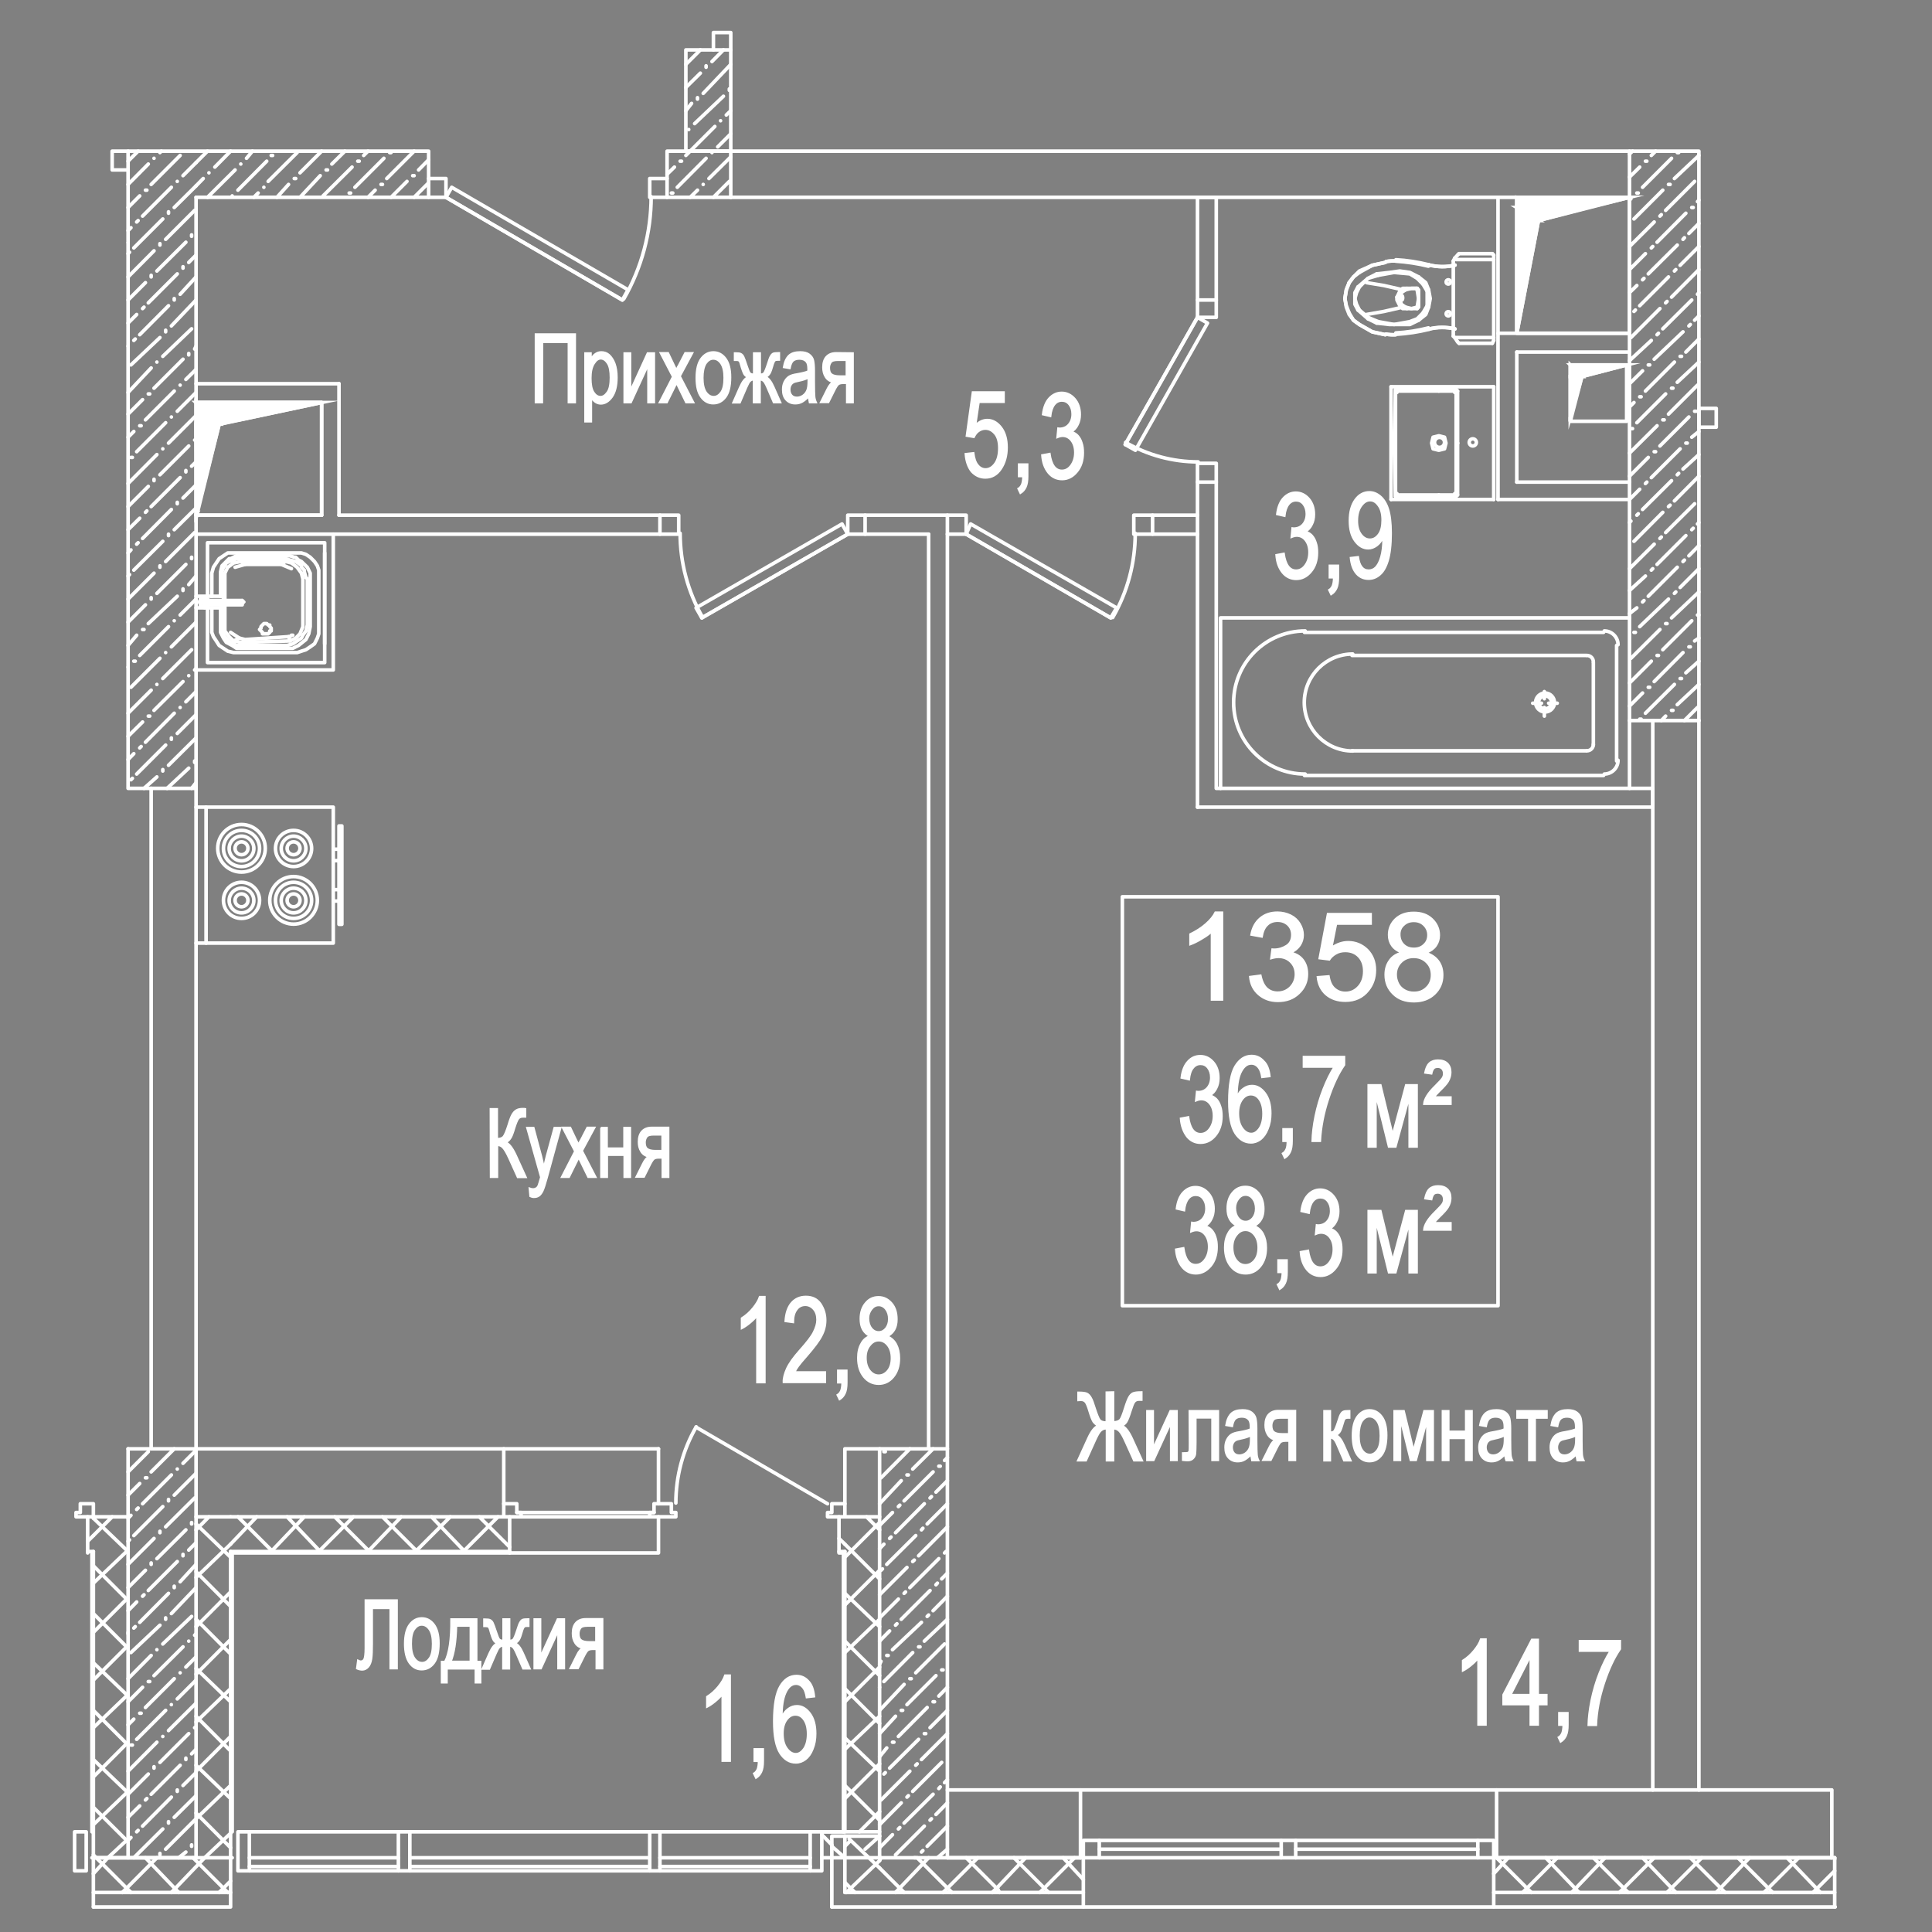 <?xml version="1.0" encoding="utf-8"?>
<!-- Generator: Adobe Illustrator 26.0.0, SVG Export Plug-In . SVG Version: 6.00 Build 0)  -->
<svg version="1.1" id="Слой_1" xmlns="http://www.w3.org/2000/svg" xmlns:xlink="http://www.w3.org/1999/xlink" x="0px" y="0px"
	 viewBox="0 0 1080 1080" style="enable-background:new 0 0 1080 1080;" xml:space="preserve">
<rect x="0" y="0" width="1080" height="1080" fill="#808080" stroke="none"/>
<style type="text/css">
	.st0{fill:none;stroke:#FFFFFF;stroke-width:2;stroke-linecap:round;stroke-linejoin:round;stroke-miterlimit:10;}
	.st1{stroke:#FFFFFF;stroke-miterlimit:10;}
	.st2{fill:none;stroke:#FFFFFF;stroke-width:2;stroke-linecap:round;stroke-miterlimit:10;}
	.st3{fill:#FFFFFF;stroke:#FFFFFF;stroke-miterlimit:10;}
	.st4{fill:#FFFFFF;stroke:#FFFFFF;stroke-width:2;stroke-linecap:round;stroke-miterlimit:10;}
</style>
<line class="st0" x1="494.1" y1="811.5" x2="494.9" y2="811.5"/>
<line class="st0" x1="492.5" y1="826.1" x2="508.6" y2="809.9"/>
<line class="st0" x1="491.7" y1="840.6" x2="503.8" y2="827.7"/>
<line class="st0" x1="507" y1="824.5" x2="507.8" y2="824.5"/>
<line class="st0" x1="510.2" y1="821.2" x2="521.6" y2="809.9"/>
<line class="st0" x1="491.7" y1="852.7" x2="498.9" y2="845.5"/>
<line class="st0" x1="502.2" y1="842.2" x2="503" y2="841.4"/>
<line class="st0" x1="505.4" y1="839" x2="521.6" y2="822.8"/>
<line class="st0" x1="524.8" y1="819.6" x2="525.6" y2="819.6"/>
<line class="st0" x1="528" y1="816.4" x2="529.6" y2="814.8"/>
<line class="st0" x1="491.7" y1="865.7" x2="494.1" y2="863.2"/>
<line class="st0" x1="497.3" y1="860" x2="498.1" y2="859.2"/>
<line class="st0" x1="500.6" y1="856.8" x2="516.7" y2="840.6"/>
<line class="st0" x1="519.9" y1="837.4" x2="520.7" y2="836.6"/>
<line class="st0" x1="523.2" y1="834.1" x2="529.6" y2="827.7"/>
<line class="st0" x1="492.5" y1="877.8" x2="493.3" y2="877"/>
<line class="st0" x1="495.7" y1="874.5" x2="511.9" y2="858.4"/>
<line class="st0" x1="515.1" y1="855.2" x2="515.9" y2="854.3"/>
<line class="st0" x1="518.3" y1="851.9" x2="529.6" y2="840.6"/>
<line class="st0" x1="491.7" y1="891.5" x2="507" y2="876.2"/>
<line class="st0" x1="510.2" y1="872.9" x2="511.1" y2="872.1"/>
<line class="st0" x1="513.5" y1="869.7" x2="529.6" y2="853.5"/>
<line class="st0" x1="491.7" y1="904.4" x2="502.2" y2="893.9"/>
<line class="st0" x1="505.4" y1="890.7" x2="506.2" y2="889.9"/>
<line class="st0" x1="508.6" y1="887.5" x2="524.8" y2="871.3"/>
<line class="st0" x1="528" y1="868.1" x2="528.8" y2="867.3"/>
<line class="st0" x1="491.7" y1="917.4" x2="497.3" y2="911.7"/>
<line class="st0" x1="500.6" y1="908.5" x2="501.4" y2="907.7"/>
<line class="st0" x1="503.8" y1="905.2" x2="519.9" y2="889.1"/>
<line class="st0" x1="523.2" y1="885.9" x2="524" y2="885"/>
<line class="st0" x1="526.4" y1="882.6" x2="529.6" y2="879.4"/>
<line class="st0" x1="491.7" y1="930.3" x2="492.5" y2="928.7"/>
<line class="st0" x1="495.7" y1="925.4" x2="496.5" y2="925.4"/>
<line class="st0" x1="498.9" y1="922.2" x2="515.1" y2="906.9"/>
<line class="st0" x1="518.3" y1="903.6" x2="519.1" y2="902.8"/>
<line class="st0" x1="521.6" y1="900.4" x2="529.6" y2="892.3"/>
<line class="st0" x1="491.7" y1="943.2" x2="491.7" y2="943.2"/>
<line class="st0" x1="494.1" y1="940" x2="510.2" y2="923.8"/>
<line class="st0" x1="513.5" y1="920.6" x2="514.3" y2="920.6"/>
<line class="st0" x1="516.7" y1="917.4" x2="529.6" y2="905.2"/>
<line class="st0" x1="491.7" y1="956.1" x2="505.4" y2="941.6"/>
<line class="st0" x1="508.6" y1="938.4" x2="509.4" y2="938.4"/>
<line class="st0" x1="511.9" y1="935.1" x2="528" y2="919"/>
<line class="st0" x1="491.7" y1="969.1" x2="500.6" y2="959.4"/>
<line class="st0" x1="503.8" y1="956.1" x2="504.6" y2="956.1"/>
<line class="st0" x1="507" y1="952.9" x2="523.2" y2="936.7"/>
<line class="st0" x1="526.4" y1="933.5" x2="527.2" y2="933.5"/>
<line class="st0" x1="491.7" y1="982" x2="495.7" y2="977.1"/>
<line class="st0" x1="498.9" y1="973.9" x2="499.7" y2="973.9"/>
<line class="st0" x1="502.2" y1="970.7" x2="518.3" y2="954.5"/>
<line class="st0" x1="521.6" y1="951.3" x2="522.4" y2="951.3"/>
<line class="st0" x1="524.8" y1="948.1" x2="529.6" y2="943.2"/>
<line class="st0" x1="494.1" y1="991.7" x2="494.9" y2="990.9"/>
<line class="st0" x1="497.3" y1="988.4" x2="513.5" y2="972.3"/>
<line class="st0" x1="516.7" y1="969.1" x2="517.5" y2="969.1"/>
<line class="st0" x1="519.9" y1="965.8" x2="529.6" y2="956.1"/>
<line class="st0" x1="492.5" y1="1006.2" x2="508.6" y2="990.1"/>
<line class="st0" x1="511.9" y1="986.8" x2="512.7" y2="986"/>
<line class="st0" x1="515.1" y1="983.6" x2="529.6" y2="969.1"/>
<line class="st0" x1="491.7" y1="1020" x2="503.8" y2="1007.8"/>
<line class="st0" x1="507" y1="1004.6" x2="507.8" y2="1003.8"/>
<line class="st0" x1="510.2" y1="1001.4" x2="526.4" y2="985.2"/>
<line class="st0" x1="491.7" y1="1032.9" x2="498.9" y2="1025.6"/>
<line class="st0" x1="502.2" y1="1022.4" x2="503" y2="1021.6"/>
<line class="st0" x1="505.4" y1="1019.1" x2="521.6" y2="1003"/>
<line class="st0" x1="524.8" y1="999.8" x2="525.6" y2="998.9"/>
<line class="st0" x1="528" y1="996.5" x2="529.6" y2="994.9"/>
<line class="st0" x1="500.6" y1="1036.9" x2="516.7" y2="1020.8"/>
<line class="st0" x1="519.9" y1="1017.5" x2="520.7" y2="1016.7"/>
<line class="st0" x1="523.2" y1="1014.3" x2="529.6" y2="1007.8"/>
<line class="st0" x1="511.1" y1="1038.5" x2="511.9" y2="1038.5"/>
<line class="st0" x1="515.1" y1="1035.3" x2="515.9" y2="1034.5"/>
<line class="st0" x1="518.3" y1="1032.1" x2="529.6" y2="1020.8"/>
<line class="st0" x1="524" y1="1038.5" x2="529.6" y2="1033.7"/>
<polyline class="st0" points="529.6,1038.5 529.6,809.9 491.7,809.9 491.7,1038.5 529.6,1038.5 "/>
<line class="st0" x1="71.6" y1="809.9" x2="71.6" y2="809.9"/>
<line class="st0" x1="71.6" y1="822.8" x2="82.9" y2="811.5"/>
<line class="st0" x1="71.6" y1="835.8" x2="78.1" y2="829.3"/>
<line class="st0" x1="81.3" y1="826.1" x2="82.1" y2="826.1"/>
<line class="st0" x1="84.5" y1="822.8" x2="97.4" y2="809.9"/>
<line class="st0" x1="71.6" y1="848.7" x2="73.2" y2="847.1"/>
<line class="st0" x1="76.4" y1="843.8" x2="77.2" y2="843"/>
<line class="st0" x1="79.7" y1="840.6" x2="95.8" y2="824.5"/>
<line class="st0" x1="99.1" y1="821.2" x2="99.1" y2="821.2"/>
<line class="st0" x1="102.3" y1="818" x2="109.6" y2="810.7"/>
<line class="st0" x1="71.6" y1="861.6" x2="72.4" y2="860.8"/>
<line class="st0" x1="74.8" y1="858.4" x2="91" y2="842.2"/>
<line class="st0" x1="94.2" y1="839" x2="94.2" y2="838.2"/>
<line class="st0" x1="97.4" y1="835.8" x2="109.6" y2="823.6"/>
<line class="st0" x1="71.6" y1="874.5" x2="86.1" y2="860"/>
<line class="st0" x1="89.4" y1="856.8" x2="89.4" y2="856"/>
<line class="st0" x1="92.6" y1="853.5" x2="108.8" y2="837.4"/>
<line class="st0" x1="71.6" y1="887.5" x2="81.3" y2="877.8"/>
<line class="st0" x1="84.5" y1="874.5" x2="84.5" y2="873.7"/>
<line class="st0" x1="87.7" y1="871.3" x2="103.9" y2="855.2"/>
<line class="st0" x1="107.1" y1="851.9" x2="107.1" y2="851.1"/>
<line class="st0" x1="71.6" y1="900.4" x2="76.4" y2="895.5"/>
<line class="st0" x1="79.7" y1="892.3" x2="80.5" y2="891.5"/>
<line class="st0" x1="82.9" y1="889.1" x2="99.1" y2="872.9"/>
<line class="st0" x1="102.3" y1="869.7" x2="102.3" y2="868.9"/>
<line class="st0" x1="105.5" y1="866.5" x2="109.6" y2="862.4"/>
<line class="st0" x1="71.6" y1="913.3" x2="71.6" y2="912.5"/>
<line class="st0" x1="74.8" y1="910.1" x2="75.6" y2="909.3"/>
<line class="st0" x1="78.1" y1="906.9" x2="94.2" y2="890.7"/>
<line class="st0" x1="97.4" y1="887.5" x2="97.4" y2="886.7"/>
<line class="st0" x1="100.7" y1="884.2" x2="109.6" y2="874.5"/>
<line class="st0" x1="73.2" y1="923.8" x2="89.4" y2="908.5"/>
<line class="st0" x1="92.6" y1="905.2" x2="92.6" y2="904.4"/>
<line class="st0" x1="95.8" y1="902" x2="109.6" y2="887.5"/>
<line class="st0" x1="71.6" y1="938.4" x2="84.5" y2="925.4"/>
<line class="st0" x1="87.7" y1="922.2" x2="87.7" y2="922.2"/>
<line class="st0" x1="91" y1="919" x2="107.1" y2="903.6"/>
<line class="st0" x1="71.6" y1="951.3" x2="79.7" y2="943.2"/>
<line class="st0" x1="82.9" y1="940" x2="83.7" y2="940"/>
<line class="st0" x1="86.1" y1="936.7" x2="102.3" y2="920.6"/>
<line class="st0" x1="105.5" y1="917.4" x2="105.5" y2="917.4"/>
<line class="st0" x1="108.8" y1="914.1" x2="109.6" y2="913.3"/>
<line class="st0" x1="71.6" y1="964.2" x2="74.8" y2="961"/>
<line class="st0" x1="78.1" y1="957.7" x2="78.9" y2="957.7"/>
<line class="st0" x1="81.3" y1="954.5" x2="97.4" y2="938.4"/>
<line class="st0" x1="100.7" y1="935.1" x2="100.7" y2="935.1"/>
<line class="st0" x1="103.9" y1="931.9" x2="109.6" y2="926.2"/>
<line class="st0" x1="73.2" y1="975.5" x2="74" y2="975.5"/>
<line class="st0" x1="76.4" y1="972.3" x2="92.6" y2="956.1"/>
<line class="st0" x1="95.8" y1="952.9" x2="95.8" y2="952.9"/>
<line class="st0" x1="99.1" y1="949.7" x2="109.6" y2="939.2"/>
<line class="st0" x1="71.6" y1="990.1" x2="87.7" y2="973.9"/>
<line class="st0" x1="91" y1="970.7" x2="91" y2="970.7"/>
<line class="st0" x1="94.2" y1="967.4" x2="109.6" y2="952.1"/>
<line class="st0" x1="71.6" y1="1003" x2="82.9" y2="991.7"/>
<line class="st0" x1="86.1" y1="988.4" x2="86.1" y2="987.6"/>
<line class="st0" x1="89.4" y1="985.2" x2="105.5" y2="969.1"/>
<line class="st0" x1="108.8" y1="965.8" x2="108.8" y2="965.8"/>
<line class="st0" x1="71.6" y1="1015.9" x2="78.1" y2="1009.5"/>
<line class="st0" x1="81.3" y1="1006.2" x2="82.1" y2="1005.4"/>
<line class="st0" x1="84.5" y1="1003" x2="100.7" y2="986.8"/>
<line class="st0" x1="103.9" y1="983.6" x2="103.9" y2="982.8"/>
<line class="st0" x1="107.1" y1="980.4" x2="109.6" y2="977.9"/>
<line class="st0" x1="71.6" y1="1028.8" x2="73.2" y2="1027.2"/>
<line class="st0" x1="76.4" y1="1024" x2="77.2" y2="1023.2"/>
<line class="st0" x1="79.7" y1="1020.8" x2="95.8" y2="1004.6"/>
<line class="st0" x1="99.1" y1="1001.4" x2="99.1" y2="1000.6"/>
<line class="st0" x1="102.3" y1="998.1" x2="109.6" y2="990.9"/>
<line class="st0" x1="74.8" y1="1038.5" x2="91" y2="1022.4"/>
<line class="st0" x1="94.2" y1="1019.1" x2="94.2" y2="1018.3"/>
<line class="st0" x1="97.4" y1="1015.9" x2="109.6" y2="1003.8"/>
<line class="st0" x1="89.4" y1="1036.9" x2="89.4" y2="1036.1"/>
<line class="st0" x1="92.6" y1="1033.7" x2="108.8" y2="1017.5"/>
<line class="st0" x1="99.9" y1="1038.5" x2="103.9" y2="1035.3"/>
<line class="st0" x1="107.1" y1="1032.1" x2="107.1" y2="1031.3"/>
<polyline class="st0" points="109.6,1038.5 109.6,809.9 71.6,809.9 71.6,1038.5 109.6,1038.5 "/>
<line class="st0" x1="910.9" y1="86.1" x2="912.6" y2="84.5"/>
<line class="st0" x1="910.9" y1="99" x2="916.6" y2="93.4"/>
<line class="st0" x1="919.8" y1="90.1" x2="920.6" y2="90.1"/>
<line class="st0" x1="923.1" y1="86.9" x2="925.5" y2="84.5"/>
<line class="st0" x1="910.9" y1="111.9" x2="911.7" y2="111.1"/>
<line class="st0" x1="915" y1="107.9" x2="915.8" y2="107.9"/>
<line class="st0" x1="918.2" y1="104.7" x2="934.4" y2="88.5"/>
<line class="st0" x1="937.6" y1="85.3" x2="938.4" y2="85.3"/>
<line class="st0" x1="913.4" y1="122.4" x2="929.5" y2="106.3"/>
<line class="st0" x1="932.7" y1="103.1" x2="933.6" y2="103.1"/>
<line class="st0" x1="936" y1="99.8" x2="949.7" y2="86.9"/>
<line class="st0" x1="910.9" y1="137.8" x2="924.7" y2="124.1"/>
<line class="st0" x1="927.9" y1="120.8" x2="928.7" y2="120"/>
<line class="st0" x1="931.1" y1="117.6" x2="947.3" y2="101.4"/>
<line class="st0" x1="910.9" y1="150.7" x2="919.8" y2="141.8"/>
<line class="st0" x1="923.1" y1="138.6" x2="923.9" y2="137.8"/>
<line class="st0" x1="926.3" y1="135.4" x2="942.4" y2="119.2"/>
<line class="st0" x1="945.7" y1="116" x2="946.5" y2="116"/>
<line class="st0" x1="948.9" y1="112.7" x2="949.7" y2="111.9"/>
<line class="st0" x1="910.9" y1="163.6" x2="915" y2="159.6"/>
<line class="st0" x1="918.2" y1="156.4" x2="919" y2="155.6"/>
<line class="st0" x1="921.4" y1="153.1" x2="937.6" y2="137"/>
<line class="st0" x1="940.8" y1="133.8" x2="941.6" y2="132.9"/>
<line class="st0" x1="944.1" y1="130.5" x2="949.7" y2="124.9"/>
<line class="st0" x1="913.4" y1="174.1" x2="914.2" y2="173.3"/>
<line class="st0" x1="916.6" y1="170.9" x2="932.7" y2="154.8"/>
<line class="st0" x1="936" y1="151.5" x2="936.8" y2="150.7"/>
<line class="st0" x1="939.2" y1="148.3" x2="949.7" y2="137.8"/>
<line class="st0" x1="911.7" y1="188.7" x2="927.9" y2="172.5"/>
<line class="st0" x1="931.1" y1="169.3" x2="931.9" y2="168.5"/>
<line class="st0" x1="934.4" y1="166.1" x2="949.7" y2="150.7"/>
<line class="st0" x1="910.9" y1="201.6" x2="923.1" y2="190.3"/>
<line class="st0" x1="926.3" y1="187.1" x2="927.1" y2="186.3"/>
<line class="st0" x1="929.5" y1="183.8" x2="945.7" y2="167.7"/>
<line class="st0" x1="948.9" y1="164.5" x2="949.7" y2="163.6"/>
<line class="st0" x1="910.9" y1="214.5" x2="918.2" y2="207.3"/>
<line class="st0" x1="921.4" y1="204" x2="922.2" y2="204"/>
<line class="st0" x1="924.7" y1="200.8" x2="940.8" y2="185.5"/>
<line class="st0" x1="944.1" y1="182.2" x2="944.9" y2="181.4"/>
<line class="st0" x1="947.3" y1="179" x2="949.7" y2="176.6"/>
<line class="st0" x1="910.9" y1="227.5" x2="913.4" y2="225"/>
<line class="st0" x1="916.6" y1="221.8" x2="917.4" y2="221.8"/>
<line class="st0" x1="919.8" y1="218.6" x2="936" y2="202.4"/>
<line class="st0" x1="939.2" y1="199.2" x2="940" y2="199.2"/>
<line class="st0" x1="942.4" y1="196.8" x2="949.7" y2="189.5"/>
<line class="st0" x1="911.7" y1="239.6" x2="912.6" y2="239.6"/>
<line class="st0" x1="915" y1="236.3" x2="931.1" y2="220.2"/>
<line class="st0" x1="934.4" y1="217" x2="935.2" y2="217"/>
<line class="st0" x1="937.6" y1="213.7" x2="949.7" y2="202.4"/>
<line class="st0" x1="910.9" y1="253.3" x2="926.3" y2="238"/>
<line class="st0" x1="929.5" y1="234.7" x2="930.3" y2="234.7"/>
<line class="st0" x1="932.7" y1="231.5" x2="948.9" y2="215.3"/>
<line class="st0" x1="910.9" y1="266.2" x2="921.4" y2="255.7"/>
<line class="st0" x1="924.7" y1="252.5" x2="925.5" y2="252.5"/>
<line class="st0" x1="927.9" y1="249.3" x2="944.1" y2="233.1"/>
<line class="st0" x1="947.3" y1="229.9" x2="948.1" y2="229.9"/>
<line class="st0" x1="910.9" y1="279.2" x2="916.6" y2="273.5"/>
<line class="st0" x1="919.8" y1="270.3" x2="920.6" y2="269.5"/>
<line class="st0" x1="923.1" y1="267" x2="939.2" y2="250.9"/>
<line class="st0" x1="942.4" y1="247.7" x2="943.2" y2="247.7"/>
<line class="st0" x1="945.7" y1="244.4" x2="949.7" y2="241.2"/>
<line class="st0" x1="910.9" y1="292.1" x2="911.7" y2="291.3"/>
<line class="st0" x1="915" y1="288" x2="915.8" y2="287.2"/>
<line class="st0" x1="918.2" y1="284.8" x2="934.4" y2="268.7"/>
<line class="st0" x1="937.6" y1="265.4" x2="938.4" y2="264.6"/>
<line class="st0" x1="940.8" y1="262.2" x2="949.7" y2="254.1"/>
<line class="st0" x1="913.4" y1="302.6" x2="929.5" y2="286.4"/>
<line class="st0" x1="932.7" y1="283.2" x2="933.6" y2="282.4"/>
<line class="st0" x1="936" y1="280" x2="949.7" y2="266.2"/>
<line class="st0" x1="910.9" y1="317.9" x2="924.7" y2="304.2"/>
<line class="st0" x1="927.9" y1="301" x2="928.7" y2="300.2"/>
<line class="st0" x1="931.1" y1="297.7" x2="947.3" y2="281.6"/>
<line class="st0" x1="910.9" y1="330.1" x2="919.8" y2="322"/>
<line class="st0" x1="923.1" y1="318.7" x2="923.9" y2="317.9"/>
<line class="st0" x1="926.3" y1="315.5" x2="942.4" y2="299.4"/>
<line class="st0" x1="945.7" y1="296.1" x2="946.5" y2="295.3"/>
<line class="st0" x1="948.9" y1="292.9" x2="949.7" y2="292.1"/>
<line class="st0" x1="910.9" y1="343" x2="915" y2="339.8"/>
<line class="st0" x1="918.2" y1="336.5" x2="919" y2="335.7"/>
<line class="st0" x1="921.4" y1="333.3" x2="937.6" y2="317.1"/>
<line class="st0" x1="940.8" y1="313.9" x2="941.6" y2="313.1"/>
<line class="st0" x1="944.1" y1="310.7" x2="949.7" y2="305"/>
<line class="st0" x1="913.4" y1="353.5" x2="914.2" y2="353.5"/>
<line class="st0" x1="916.6" y1="350.3" x2="932.7" y2="334.9"/>
<line class="st0" x1="936" y1="331.7" x2="936.8" y2="330.9"/>
<line class="st0" x1="939.2" y1="328.4" x2="949.7" y2="317.9"/>
<line class="st0" x1="911.7" y1="368" x2="927.9" y2="351.9"/>
<line class="st0" x1="931.1" y1="348.6" x2="931.9" y2="348.6"/>
<line class="st0" x1="934.4" y1="345.4" x2="949.7" y2="330.9"/>
<line class="st0" x1="910.9" y1="381.8" x2="923.1" y2="369.6"/>
<line class="st0" x1="926.3" y1="366.4" x2="927.1" y2="366.4"/>
<line class="st0" x1="929.5" y1="363.2" x2="945.7" y2="347"/>
<line class="st0" x1="948.9" y1="343.8" x2="949.7" y2="343.8"/>
<line class="st0" x1="910.9" y1="394.7" x2="918.2" y2="387.4"/>
<line class="st0" x1="921.4" y1="384.2" x2="922.2" y2="384.2"/>
<line class="st0" x1="924.7" y1="381" x2="940.8" y2="364.8"/>
<line class="st0" x1="944.1" y1="361.6" x2="944.9" y2="361.6"/>
<line class="st0" x1="947.3" y1="358.3" x2="949.7" y2="356.7"/>
<line class="st0" x1="916.6" y1="402" x2="917.4" y2="402"/>
<line class="st0" x1="919.8" y1="398.7" x2="936" y2="382.6"/>
<line class="st0" x1="939.2" y1="379.3" x2="940" y2="379.3"/>
<line class="st0" x1="942.4" y1="376.1" x2="949.7" y2="369.6"/>
<line class="st0" x1="928.7" y1="402.8" x2="931.1" y2="400.3"/>
<line class="st0" x1="934.4" y1="397.1" x2="935.2" y2="397.1"/>
<line class="st0" x1="937.6" y1="393.9" x2="949.7" y2="382.6"/>
<line class="st0" x1="941.6" y1="402.8" x2="948.9" y2="395.5"/>
<polyline class="st0" points="949.7,402.8 949.7,84.5 910.9,84.5 910.9,402.8 923.9,402.8 "/>
<line class="st0" x1="923.9" y1="402.8" x2="949.7" y2="402.8"/>
<line class="st0" x1="71.6" y1="90.1" x2="77.2" y2="84.5"/>
<line class="st0" x1="71.6" y1="103.1" x2="82.9" y2="91.7"/>
<line class="st0" x1="86.1" y1="88.5" x2="86.1" y2="88.5"/>
<line class="st0" x1="89.4" y1="85.3" x2="90.2" y2="84.5"/>
<line class="st0" x1="71.6" y1="116" x2="78.1" y2="109.5"/>
<line class="st0" x1="81.3" y1="106.3" x2="82.1" y2="106.3"/>
<line class="st0" x1="84.5" y1="103.1" x2="100.7" y2="86.9"/>
<line class="st0" x1="71.6" y1="128.9" x2="73.2" y2="127.3"/>
<line class="st0" x1="76.4" y1="124.1" x2="77.2" y2="123.3"/>
<line class="st0" x1="79.7" y1="120.8" x2="95.8" y2="104.7"/>
<line class="st0" x1="99.1" y1="101.4" x2="99.1" y2="101.4"/>
<line class="st0" x1="102.3" y1="98.2" x2="109.6" y2="90.9"/>
<line class="st0" x1="71.6" y1="141.8" x2="72.4" y2="141"/>
<line class="st0" x1="74.8" y1="138.6" x2="91" y2="122.4"/>
<line class="st0" x1="94.2" y1="119.2" x2="94.2" y2="118.4"/>
<line class="st0" x1="97.4" y1="116" x2="109.6" y2="103.9"/>
<line class="st0" x1="71.6" y1="154.8" x2="86.1" y2="140.2"/>
<line class="st0" x1="89.4" y1="137" x2="89.4" y2="136.2"/>
<line class="st0" x1="92.6" y1="133.8" x2="108.8" y2="117.6"/>
<line class="st0" x1="71.6" y1="167.7" x2="81.3" y2="158"/>
<line class="st0" x1="84.5" y1="154.8" x2="84.5" y2="153.9"/>
<line class="st0" x1="87.7" y1="151.5" x2="103.9" y2="135.4"/>
<line class="st0" x1="107.1" y1="132.1" x2="107.1" y2="131.3"/>
<line class="st0" x1="71.6" y1="180.6" x2="76.4" y2="175.8"/>
<line class="st0" x1="79.7" y1="172.5" x2="80.5" y2="171.7"/>
<line class="st0" x1="82.9" y1="169.3" x2="99.1" y2="153.1"/>
<line class="st0" x1="102.3" y1="149.9" x2="102.3" y2="149.1"/>
<line class="st0" x1="105.5" y1="146.7" x2="109.6" y2="142.6"/>
<line class="st0" x1="71.6" y1="193.5" x2="71.6" y2="193.5"/>
<line class="st0" x1="74.8" y1="190.3" x2="75.6" y2="189.5"/>
<line class="st0" x1="78.1" y1="187.1" x2="94.2" y2="170.9"/>
<line class="st0" x1="97.4" y1="167.7" x2="97.4" y2="166.9"/>
<line class="st0" x1="100.7" y1="164.5" x2="109.6" y2="154.8"/>
<line class="st0" x1="73.2" y1="204" x2="89.4" y2="188.7"/>
<line class="st0" x1="92.6" y1="185.5" x2="92.6" y2="184.6"/>
<line class="st0" x1="95.8" y1="182.2" x2="109.6" y2="167.7"/>
<line class="st0" x1="71.6" y1="219.4" x2="84.5" y2="205.7"/>
<line class="st0" x1="87.7" y1="202.4" x2="87.7" y2="202.4"/>
<line class="st0" x1="91" y1="199.2" x2="107.1" y2="183.8"/>
<line class="st0" x1="71.6" y1="231.5" x2="79.7" y2="223.4"/>
<line class="st0" x1="82.9" y1="220.2" x2="83.7" y2="220.2"/>
<line class="st0" x1="86.1" y1="217" x2="102.3" y2="200.8"/>
<line class="st0" x1="105.5" y1="198.4" x2="105.5" y2="197.6"/>
<line class="st0" x1="108.8" y1="195.1" x2="109.6" y2="193.5"/>
<line class="st0" x1="71.6" y1="244.4" x2="74.8" y2="241.2"/>
<line class="st0" x1="78.1" y1="238" x2="78.9" y2="238"/>
<line class="st0" x1="81.3" y1="234.7" x2="97.4" y2="218.6"/>
<line class="st0" x1="100.7" y1="215.3" x2="100.7" y2="215.3"/>
<line class="st0" x1="103.9" y1="212.1" x2="109.6" y2="206.5"/>
<line class="st0" x1="73.2" y1="255.7" x2="74" y2="255.7"/>
<line class="st0" x1="76.4" y1="252.5" x2="92.6" y2="236.3"/>
<line class="st0" x1="95.8" y1="233.1" x2="95.8" y2="233.1"/>
<line class="st0" x1="99.1" y1="229.9" x2="109.6" y2="219.4"/>
<line class="st0" x1="71.6" y1="270.3" x2="87.7" y2="254.1"/>
<line class="st0" x1="91" y1="250.9" x2="91" y2="250.9"/>
<line class="st0" x1="94.2" y1="247.7" x2="109.6" y2="232.3"/>
<line class="st0" x1="71.6" y1="283.2" x2="82.9" y2="271.9"/>
<line class="st0" x1="86.1" y1="268.7" x2="86.1" y2="267.9"/>
<line class="st0" x1="89.4" y1="265.4" x2="105.5" y2="249.3"/>
<line class="st0" x1="108.8" y1="246" x2="108.8" y2="246"/>
<line class="st0" x1="71.6" y1="296.1" x2="78.1" y2="289.7"/>
<line class="st0" x1="81.3" y1="286.4" x2="82.1" y2="285.6"/>
<line class="st0" x1="84.5" y1="283.2" x2="100.7" y2="267"/>
<line class="st0" x1="103.9" y1="263.8" x2="103.9" y2="263"/>
<line class="st0" x1="107.1" y1="260.6" x2="109.6" y2="258.2"/>
<line class="st0" x1="71.6" y1="309.1" x2="73.2" y2="307.4"/>
<line class="st0" x1="76.4" y1="304.2" x2="77.2" y2="303.4"/>
<line class="st0" x1="79.7" y1="301" x2="95.8" y2="284.8"/>
<line class="st0" x1="99.1" y1="281.6" x2="99.1" y2="280.8"/>
<line class="st0" x1="102.3" y1="278.4" x2="109.6" y2="271.1"/>
<line class="st0" x1="71.6" y1="322" x2="72.4" y2="321.2"/>
<line class="st0" x1="74.8" y1="318.7" x2="91" y2="302.6"/>
<line class="st0" x1="94.2" y1="299.4" x2="94.2" y2="298.6"/>
<line class="st0" x1="97.4" y1="296.1" x2="109.6" y2="284"/>
<line class="st0" x1="71.6" y1="334.9" x2="86.1" y2="320.4"/>
<line class="st0" x1="89.4" y1="317.1" x2="89.4" y2="316.3"/>
<line class="st0" x1="92.6" y1="313.9" x2="108.8" y2="297.7"/>
<line class="st0" x1="71.6" y1="347.8" x2="81.3" y2="338.1"/>
<line class="st0" x1="84.5" y1="334.9" x2="84.5" y2="334.1"/>
<line class="st0" x1="87.7" y1="331.7" x2="103.9" y2="315.5"/>
<line class="st0" x1="107.1" y1="312.3" x2="107.1" y2="311.5"/>
<line class="st0" x1="71.6" y1="360.8" x2="76.4" y2="355.1"/>
<line class="st0" x1="79.7" y1="351.9" x2="80.5" y2="351.9"/>
<line class="st0" x1="82.9" y1="348.6" x2="99.1" y2="333.3"/>
<line class="st0" x1="102.3" y1="330.1" x2="102.3" y2="329.2"/>
<line class="st0" x1="105.5" y1="326.8" x2="109.6" y2="322"/>
<line class="st0" x1="71.6" y1="372.9" x2="71.6" y2="372.9"/>
<line class="st0" x1="74.8" y1="369.6" x2="75.6" y2="369.6"/>
<line class="st0" x1="78.1" y1="366.4" x2="94.2" y2="350.3"/>
<line class="st0" x1="97.4" y1="347" x2="97.4" y2="347"/>
<line class="st0" x1="100.7" y1="343.8" x2="109.6" y2="334.9"/>
<line class="st0" x1="73.2" y1="384.2" x2="89.4" y2="368"/>
<line class="st0" x1="92.6" y1="364.8" x2="92.6" y2="364.8"/>
<line class="st0" x1="95.8" y1="361.6" x2="109.6" y2="347.8"/>
<line class="st0" x1="71.6" y1="398.7" x2="84.5" y2="385.8"/>
<line class="st0" x1="87.7" y1="382.6" x2="87.7" y2="382.6"/>
<line class="st0" x1="91" y1="379.3" x2="107.1" y2="363.2"/>
<line class="st0" x1="71.6" y1="411.6" x2="79.7" y2="403.6"/>
<line class="st0" x1="82.9" y1="400.3" x2="83.7" y2="400.3"/>
<line class="st0" x1="86.1" y1="397.1" x2="102.3" y2="381"/>
<line class="st0" x1="105.5" y1="377.7" x2="105.5" y2="377.7"/>
<line class="st0" x1="108.8" y1="374.5" x2="109.6" y2="373.7"/>
<line class="st0" x1="71.6" y1="424.6" x2="74.8" y2="421.3"/>
<line class="st0" x1="78.1" y1="418.1" x2="78.9" y2="417.3"/>
<line class="st0" x1="81.3" y1="414.9" x2="97.4" y2="398.7"/>
<line class="st0" x1="100.7" y1="395.5" x2="100.7" y2="395.5"/>
<line class="st0" x1="103.9" y1="392.3" x2="109.6" y2="386.6"/>
<line class="st0" x1="73.2" y1="435.9" x2="74" y2="435.1"/>
<line class="st0" x1="76.4" y1="432.7" x2="92.6" y2="416.5"/>
<line class="st0" x1="95.8" y1="413.3" x2="95.8" y2="412.5"/>
<line class="st0" x1="99.1" y1="410" x2="109.6" y2="399.5"/>
<line class="st0" x1="80.5" y1="440.7" x2="87.7" y2="434.3"/>
<line class="st0" x1="91" y1="431" x2="91" y2="430.2"/>
<line class="st0" x1="94.2" y1="427.8" x2="109.6" y2="412.5"/>
<line class="st0" x1="93.4" y1="440.7" x2="105.5" y2="429.4"/>
<line class="st0" x1="108.8" y1="426.2" x2="108.8" y2="425.4"/>
<line class="st0" x1="107.1" y1="440.7" x2="109.6" y2="437.5"/>
<line class="st0" x1="109.6" y1="440.7" x2="109.6" y2="288"/>
<line class="st0" x1="109.6" y1="225" x2="109.6" y2="110.3"/>
<line class="st0" x1="71.6" y1="95" x2="71.6" y2="135.4"/>
<polyline class="st0" points="71.6,135.8 71.6,440.7 84.5,440.7 "/>
<line class="st0" x1="109.6" y1="440.7" x2="109.6" y2="440.7"/>
<line class="st0" x1="383.4" y1="36" x2="391.5" y2="27.9"/>
<line class="st0" x1="383.4" y1="48.9" x2="391.5" y2="40.9"/>
<line class="st0" x1="394.7" y1="37.6" x2="394.7" y2="36.8"/>
<line class="st0" x1="398" y1="34.4" x2="404.4" y2="27.9"/>
<line class="st0" x1="383.4" y1="61.9" x2="386.6" y2="57.8"/>
<line class="st0" x1="389.9" y1="55.4" x2="389.9" y2="54.6"/>
<line class="st0" x1="393.1" y1="52.2" x2="408.5" y2="36"/>
<line class="st0" x1="385" y1="72.4" x2="385" y2="72.4"/>
<line class="st0" x1="388.3" y1="69.1" x2="404.4" y2="53.8"/>
<line class="st0" x1="407.7" y1="50.5" x2="407.7" y2="49.7"/>
<line class="st0" x1="385.8" y1="84.5" x2="399.6" y2="70.7"/>
<line class="st0" x1="402.8" y1="67.5" x2="402.8" y2="67.5"/>
<line class="st0" x1="406" y1="64.3" x2="408.5" y2="61.9"/>
<line class="st0" x1="401.2" y1="82.1" x2="408.5" y2="74.8"/>
<polyline class="st0" points="398.8,27.9 383.4,27.9 383.4,84.5 408.5,84.5 408.5,27.9 "/>
<line class="st0" x1="836.6" y1="1000.6" x2="836.6" y2="1038.5"/>
<line class="st0" x1="1024" y1="1038.5" x2="1024" y2="1000.6"/>
<line class="st0" x1="604" y1="1038.5" x2="604" y2="1000.6"/>
<line class="st0" x1="836.6" y1="1038.5" x2="1024" y2="1038.5"/>
<line class="st0" x1="529.6" y1="1038.5" x2="604" y2="1038.5"/>
<line class="st0" x1="529.6" y1="1000.6" x2="1023.8" y2="1000.6"/>
<polyline class="st0" points="491.7,809.9 472.3,809.9 472.3,840.6 "/>
<line class="st0" x1="472.3" y1="847.9" x2="491.7" y2="847.9"/>
<line class="st0" x1="368.1" y1="809.9" x2="109.6" y2="809.9"/>
<line class="st0" x1="281.6" y1="840.6" x2="281.6" y2="809.9"/>
<line class="st0" x1="368.1" y1="840.6" x2="368.1" y2="809.9"/>
<line class="st0" x1="52.2" y1="847.9" x2="52.2" y2="847.9"/>
<line class="st0" x1="109.6" y1="809.9" x2="109.6" y2="440.7"/>
<line class="st0" x1="84.5" y1="440.7" x2="84.5" y2="809.9"/>
<line class="st0" x1="109.6" y1="809.9" x2="109.6" y2="809.9"/>
<line class="st0" x1="109.6" y1="440.7" x2="84.5" y2="440.7"/>
<line class="st0" x1="923.9" y1="402.8" x2="923.9" y2="1000.6"/>
<line class="st0" x1="949.7" y1="1000.6" x2="949.7" y2="402.8"/>
<line class="st0" x1="557.9" y1="1054.7" x2="573.3" y2="1038.5"/>
<line class="st0" x1="581.3" y1="1057.9" x2="600.7" y2="1038.5"/>
<line class="st0" x1="835" y1="1047.4" x2="843.1" y2="1038.5"/>
<line class="st0" x1="851.2" y1="1057.9" x2="870.5" y2="1038.5"/>
<line class="st0" x1="878.6" y1="1057.9" x2="897.2" y2="1038.5"/>
<line class="st0" x1="905.3" y1="1057.9" x2="924.7" y2="1038.5"/>
<line class="st0" x1="931.9" y1="1057.9" x2="951.3" y2="1038.5"/>
<line class="st0" x1="959.4" y1="1057.9" x2="978" y2="1038.5"/>
<line class="st0" x1="986.1" y1="1057.9" x2="1005.5" y2="1038.5"/>
<line class="st0" x1="1013.5" y1="1057.9" x2="1025.6" y2="1045.8"/>
<line class="st0" x1="558.7" y1="1057.9" x2="557.9" y2="1056.3"/>
<line class="st0" x1="586.2" y1="1057.9" x2="566.8" y2="1038.5"/>
<line class="st0" x1="605.6" y1="1050.7" x2="594.3" y2="1038.5"/>
<line class="st0" x1="856" y1="1057.9" x2="836.6" y2="1038.5"/>
<line class="st0" x1="882.7" y1="1057.9" x2="864.1" y2="1038.5"/>
<line class="st0" x1="910.1" y1="1057.9" x2="890.7" y2="1038.5"/>
<line class="st0" x1="936.8" y1="1057.9" x2="918.2" y2="1038.5"/>
<line class="st0" x1="964.3" y1="1057.9" x2="944.9" y2="1038.5"/>
<line class="st0" x1="990.9" y1="1057.9" x2="971.5" y2="1038.5"/>
<line class="st0" x1="1017.6" y1="1057.9" x2="999" y2="1038.5"/>
<line class="st0" x1="1025.6" y1="1039.3" x2="1025.6" y2="1038.5"/>
<line class="st0" x1="1025.6" y1="1038.5" x2="1024" y2="1038.5"/>
<polyline class="st0" points="836.6,1038.5 835,1038.5 835,1066 "/>
<line class="st0" x1="1025.6" y1="1066" x2="1025.6" y2="1038.5"/>
<polyline class="st0" points="605.6,1066 605.6,1038.5 604,1038.5 "/>
<line class="st0" x1="1024" y1="1038.5" x2="836.6" y2="1038.5"/>
<line class="st0" x1="835" y1="1057.9" x2="1025.6" y2="1057.9"/>
<line class="st0" x1="604" y1="1038.5" x2="529.6" y2="1038.5"/>
<line class="st0" x1="1025.9" y1="1066" x2="465" y2="1066"/>
<line class="st0" x1="949.7" y1="238.8" x2="949.7" y2="238.8"/>
<line class="st0" x1="949.7" y1="228.3" x2="949.7" y2="228.3"/>
<line class="st0" x1="910.9" y1="269.5" x2="847.9" y2="269.5"/>
<line class="st0" x1="837.4" y1="279.2" x2="910.9" y2="279.2"/>
<line class="st0" x1="847.9" y1="269.5" x2="847.9" y2="196.8"/>
<line class="st0" x1="408.5" y1="110.3" x2="847.9" y2="110.3"/>
<line class="st0" x1="910.9" y1="84.5" x2="408.5" y2="84.5"/>
<line class="st0" x1="408.5" y1="110.3" x2="408.5" y2="110.3"/>
<line class="st0" x1="109.6" y1="288" x2="179.8" y2="288"/>
<line class="st0" x1="669.4" y1="110.3" x2="669.4" y2="167.7"/>
<polyline class="st0" points="679.9,167.7 679.9,110.3 669.4,110.3 "/>
<line class="st0" x1="669.4" y1="269.5" x2="669.4" y2="451.2"/>
<polyline class="st0" points="923.9,440.7 679.9,440.7 679.9,269.5 "/>
<polyline class="st0" points="669.4,451.2 923.9,451.2 923.9,440.7 "/>
<line class="st0" x1="189.5" y1="214.5" x2="189.5" y2="288"/>
<line class="st0" x1="179.8" y1="288" x2="179.8" y2="225"/>
<line class="st0" x1="529.6" y1="298.6" x2="529.6" y2="809.9"/>
<line class="st0" x1="519.1" y1="809.9" x2="519.1" y2="298.6"/>
<line class="st0" x1="472.3" y1="870.5" x2="491.7" y2="851.1"/>
<line class="st0" x1="472.3" y1="897.2" x2="491.7" y2="877.8"/>
<line class="st0" x1="472.3" y1="923.8" x2="491.7" y2="905.2"/>
<line class="st0" x1="472.3" y1="951.3" x2="491.7" y2="931.9"/>
<line class="st0" x1="472.3" y1="977.9" x2="491.7" y2="959.4"/>
<line class="st0" x1="472.3" y1="1005.4" x2="491.7" y2="986"/>
<line class="st0" x1="480.4" y1="1024" x2="491.7" y2="1012.7"/>
<line class="st0" x1="491.7" y1="1017.5" x2="472.3" y2="998.1"/>
<line class="st0" x1="491.7" y1="990.1" x2="472.3" y2="971.5"/>
<line class="st0" x1="491.7" y1="963.4" x2="472.3" y2="944"/>
<line class="st0" x1="491.7" y1="936.7" x2="472.3" y2="917.4"/>
<line class="st0" x1="491.7" y1="909.3" x2="472.3" y2="890.7"/>
<line class="st0" x1="491.7" y1="882.6" x2="472.3" y2="863.2"/>
<line class="st0" x1="491.7" y1="855.2" x2="484.4" y2="847.9"/>
<line class="st0" x1="471.5" y1="868.1" x2="471.5" y2="1024"/>
<line class="st0" x1="472.3" y1="867.3" x2="472.3" y2="1024"/>
<line class="st0" x1="109.6" y1="855.2" x2="116.8" y2="847.9"/>
<line class="st0" x1="109.6" y1="881.8" x2="128.9" y2="863.2"/>
<line class="st0" x1="109.6" y1="909.3" x2="128.9" y2="889.9"/>
<line class="st0" x1="109.6" y1="935.9" x2="128.9" y2="916.5"/>
<line class="st0" x1="109.6" y1="962.6" x2="128.9" y2="944"/>
<line class="st0" x1="109.6" y1="990.1" x2="128.9" y2="970.7"/>
<line class="st0" x1="109.6" y1="1016.7" x2="128.9" y2="998.1"/>
<line class="st0" x1="114.4" y1="1038.5" x2="128.9" y2="1024.8"/>
<line class="st0" x1="128.9" y1="1032.9" x2="109.6" y2="1013.5"/>
<line class="st0" x1="128.9" y1="1005.4" x2="109.6" y2="986.8"/>
<line class="st0" x1="128.9" y1="978.8" x2="109.6" y2="959.4"/>
<line class="st0" x1="128.9" y1="951.3" x2="109.6" y2="932.7"/>
<line class="st0" x1="128.9" y1="924.6" x2="109.6" y2="905.2"/>
<line class="st0" x1="128.9" y1="898" x2="109.6" y2="878.6"/>
<line class="st0" x1="128.9" y1="870.5" x2="109.6" y2="851.9"/>
<line class="st0" x1="129.8" y1="1024" x2="129.8" y2="868.1"/>
<line class="st0" x1="128.9" y1="847.9" x2="109.6" y2="847.9"/>
<line class="st0" x1="128.9" y1="867.3" x2="128.9" y2="1038.5"/>
<line class="st0" x1="128.9" y1="863.2" x2="143.5" y2="847.9"/>
<line class="st0" x1="151.6" y1="867.3" x2="170.1" y2="847.9"/>
<line class="st0" x1="178.2" y1="867.3" x2="197.6" y2="847.9"/>
<line class="st0" x1="205.7" y1="867.3" x2="224.3" y2="847.9"/>
<line class="st0" x1="232.3" y1="867.3" x2="251.7" y2="847.9"/>
<line class="st0" x1="259" y1="867.3" x2="278.4" y2="847.9"/>
<line class="st0" x1="152.4" y1="867.3" x2="133" y2="847.9"/>
<line class="st0" x1="179" y1="867.3" x2="160.5" y2="847.9"/>
<line class="st0" x1="206.5" y1="867.3" x2="187.1" y2="847.9"/>
<line class="st0" x1="233.2" y1="867.3" x2="213.8" y2="847.9"/>
<line class="st0" x1="259.8" y1="867.3" x2="241.2" y2="847.9"/>
<line class="st0" x1="284.9" y1="864.8" x2="267.9" y2="847.9"/>
<line class="st0" x1="472.3" y1="863.2" x2="469" y2="860"/>
<polyline class="st0" points="129.8,868.1 284.9,868.1 284.9,847.9 "/>
<polyline class="st0" points="469,847.9 469,868.1 471.5,868.1 "/>
<line class="st0" x1="284.9" y1="867.3" x2="128.9" y2="867.3"/>
<line class="st0" x1="472.3" y1="867.3" x2="469" y2="867.3"/>
<line class="st0" x1="281.6" y1="847.9" x2="128.9" y2="847.9"/>
<polyline class="st0" points="368.1,847.9 368.1,868.1 284.9,868.1 "/>
<line class="st0" x1="52.2" y1="858.4" x2="62.7" y2="847.9"/>
<line class="st0" x1="52.2" y1="885" x2="71.6" y2="866.5"/>
<line class="st0" x1="52.2" y1="912.5" x2="71.6" y2="893.1"/>
<line class="st0" x1="52.2" y1="939.2" x2="71.6" y2="919.8"/>
<line class="st0" x1="52.2" y1="965.8" x2="71.6" y2="947.2"/>
<line class="st0" x1="52.2" y1="993.3" x2="71.6" y2="973.9"/>
<line class="st0" x1="52.2" y1="1020" x2="71.6" y2="1001.4"/>
<line class="st0" x1="60.3" y1="1038.5" x2="71.6" y2="1028"/>
<line class="st0" x1="53.8" y1="1038.5" x2="52.2" y2="1036.9"/>
<line class="st0" x1="71.6" y1="1029.6" x2="52.2" y2="1010.3"/>
<line class="st0" x1="71.6" y1="1002.2" x2="52.2" y2="983.6"/>
<line class="st0" x1="71.6" y1="975.5" x2="52.2" y2="956.1"/>
<line class="st0" x1="71.6" y1="948.1" x2="52.2" y2="929.5"/>
<line class="st0" x1="71.6" y1="921.4" x2="52.2" y2="902"/>
<line class="st0" x1="71.6" y1="894.7" x2="52.2" y2="875.3"/>
<line class="st0" x1="71.6" y1="867.3" x2="52.2" y2="848.7"/>
<line class="st0" x1="71.6" y1="847.9" x2="52.2" y2="847.9"/>
<line class="st0" x1="51.4" y1="868.1" x2="51.4" y2="1024"/>
<line class="st0" x1="51.4" y1="1038.5" x2="71.6" y2="1038.5"/>
<line class="st0" x1="52.2" y1="867.3" x2="52.2" y2="1038.5"/>
<line class="st0" x1="49" y1="861.6" x2="52.2" y2="858.4"/>
<line class="st0" x1="52.2" y1="848.7" x2="52.2" y2="847.9"/>
<line class="st0" x1="49" y1="847.9" x2="49" y2="868.1"/>
<line class="st0" x1="52.2" y1="867.3" x2="49" y2="867.3"/>
<line class="st0" x1="473.9" y1="298.6" x2="392.3" y2="345.4"/>
<polyline class="st0" points="473.9,298.6 483.6,298.6 483.6,288 473.9,288 473.9,298.6 "/>
<polyline class="st0" points="379.4,298.6 379.4,288 368.9,288 368.9,298.6 379.4,298.6 "/>
<polyline class="st0" points="392.3,345.4 473.9,298.6 470.7,292.9 389.1,339.8 392.3,345.4 "/>
<path class="st0" d="M380.2,298.1c0,16.5,4.3,32.7,12.6,47.1"/>
<line class="st0" x1="540.1" y1="298.6" x2="620.9" y2="345.4"/>
<polyline class="st0" points="540.1,298.6 540.1,288 529.6,288 529.6,298.6 540.1,298.6 "/>
<polyline class="st0" points="633.8,298.6 644.3,298.6 644.3,288 633.8,288 633.8,298.6 "/>
<polyline class="st0" points="620.9,345.4 624.2,339.8 542.6,292.9 540.1,298.6 620.9,345.4 "/>
<path class="st0" d="M622,345.2c8.3-14.3,12.6-30.5,12.6-47.1"/>
<polyline class="st0" points="408.5,18.2 398.8,18.2 398.8,27.9 408.5,27.9 408.5,18.2 "/>
<polyline class="st0" points="605.6,1038.5 835,1038.5 835,1028.8 605.6,1028.8 605.6,1038.5 "/>
<line class="st0" x1="716.2" y1="1033.7" x2="614.5" y2="1033.7"/>
<line class="st0" x1="826.1" y1="1033.7" x2="724.3" y2="1033.7"/>
<line class="st0" x1="614.5" y1="1038.5" x2="614.5" y2="1028.8"/>
<line class="st0" x1="716.2" y1="1038.5" x2="716.2" y2="1028.8"/>
<line class="st0" x1="724.3" y1="1038.5" x2="724.3" y2="1028.8"/>
<line class="st0" x1="826.1" y1="1038.5" x2="826.1" y2="1028.8"/>
<line class="st0" x1="52.2" y1="1047.4" x2="60.3" y2="1038.5"/>
<line class="st0" x1="68.4" y1="1057.9" x2="87.7" y2="1038.5"/>
<line class="st0" x1="95.8" y1="1057.9" x2="114.4" y2="1038.5"/>
<line class="st0" x1="122.5" y1="1057.9" x2="128.9" y2="1051.5"/>
<line class="st0" x1="73.2" y1="1057.9" x2="53.8" y2="1038.5"/>
<line class="st0" x1="99.9" y1="1057.9" x2="81.3" y2="1038.5"/>
<line class="st0" x1="127.3" y1="1057.9" x2="107.9" y2="1038.5"/>
<polyline class="st0" points="52.2,1066 128.9,1066 128.9,1038.5 "/>
<polyline class="st0" points="129.8,1038.5 52.2,1038.5 52.2,1066 "/>
<line class="st0" x1="128.9" y1="1057.9" x2="52.2" y2="1057.9"/>
<line class="st0" x1="903.7" y1="425.4" x2="903.7" y2="360.8"/>
<line class="st0" x1="896.4" y1="353.5" x2="729.2" y2="353.5"/>
<line class="st0" x1="896.4" y1="433.5" x2="729.2" y2="433.5"/>
<line class="st0" x1="910.9" y1="402.8" x2="910.9" y2="440.7"/>
<polyline class="st0" points="682.3,440.7 682.3,345.4 910.9,345.4 "/>
<line class="st0" x1="755.8" y1="419.7" x2="886.7" y2="419.7"/>
<line class="st0" x1="890.7" y1="416.5" x2="890.7" y2="370.4"/>
<line class="st0" x1="755.8" y1="366.4" x2="886.7" y2="366.4"/>
<line class="st0" x1="863.3" y1="395.5" x2="863.3" y2="400.3"/>
<line class="st0" x1="865.7" y1="393.1" x2="870.5" y2="393.1"/>
<line class="st0" x1="863.3" y1="390.6" x2="863.3" y2="386.6"/>
<line class="st0" x1="861.7" y1="393.1" x2="856.8" y2="393.1"/>
<path class="st0" d="M729.6,352.7c-22.1,0-40,17.9-40,40s17.9,40,40,40"/>
<path class="st0" d="M904.5,360.4c0-4.2-3.4-7.7-7.7-7.7"/>
<path class="st0" d="M896.8,432.7c4.2,0,7.7-3.4,7.7-7.7"/>
<path class="st0" d="M863.7,389c-2,0-3.6,1.6-3.6,3.6s1.6,3.6,3.6,3.6s3.6-1.6,3.6-3.6C867.3,390.7,865.7,389,863.7,389"/>
<path class="st0" d="M756.2,365.6c-14.9,0-27.1,12.1-27.1,27.1c0,14.9,12.1,27.1,27.1,27.1"/>
<path class="st0" d="M887.1,419.7c2,0,3.6-1.6,3.6-3.6"/>
<path class="st0" d="M890.7,370c0-2-1.6-3.6-3.6-3.6"/>
<path class="st0" d="M863.7,387.4c-2.9,0-5.3,2.4-5.3,5.3s2.4,5.3,5.3,5.3c2.9,0,5.3-2.4,5.3-5.3
	C868.9,389.8,866.6,387.4,863.7,387.4"/>
<line class="st0" x1="835" y1="279.2" x2="835" y2="216.2"/>
<polyline class="st0" points="777.6,216.2 777.6,247.7 777.6,279.2 "/>
<polyline class="st0" points="780.1,218.6 779.3,247.7 780.1,276.7 "/>
<polyline class="st0" points="780.1,219.4 780.1,247.7 780.1,275.9 "/>
<line class="st0" x1="780.1" y1="277.5" x2="814" y2="277.5"/>
<line class="st0" x1="814" y1="217.8" x2="780.1" y2="217.8"/>
<line class="st0" x1="780.9" y1="276.7" x2="804.3" y2="276.7"/>
<line class="st0" x1="804.3" y1="218.6" x2="780.9" y2="218.6"/>
<path class="st0" d="M804.7,250.1c1.6,0,2.8-1.3,2.8-2.8c0-1.6-1.3-2.8-2.8-2.8c-1.6,0-2.8,1.3-2.8,2.8S803.1,250.1,804.7,250.1"/>
<path class="st0" d="M823.3,249.3c1.1,0,2-0.9,2-2s-0.9-2-2-2s-2,0.9-2,2C821.3,248.4,822.2,249.3,823.3,249.3"/>
<line class="st0" x1="780.9" y1="275.9" x2="780.9" y2="275.9"/>
<line class="st0" x1="780.9" y1="219.4" x2="780.9" y2="219.4"/>
<line class="st0" x1="813.2" y1="219.4" x2="813.2" y2="219.4"/>
<line class="st0" x1="813.2" y1="275.9" x2="813.2" y2="275.9"/>
<polyline class="st0" points="814,246 814.8,247.7 814,249.3 "/>
<line class="st0" x1="780.1" y1="218.6" x2="780.1" y2="217.8"/>
<line class="st0" x1="814" y1="217.8" x2="814.8" y2="218.6"/>
<line class="st0" x1="813.2" y1="276.7" x2="804.3" y2="276.7"/>
<line class="st0" x1="814.8" y1="218.6" x2="814.8" y2="247.7"/>
<polyline class="st0" points="814,246 814,247.7 814,219.4 "/>
<line class="st0" x1="814.8" y1="276.7" x2="814.8" y2="247.7"/>
<line class="st0" x1="813.2" y1="218.6" x2="804.3" y2="218.6"/>
<polyline class="st0" points="814,249.3 814,247.7 814,275.9 "/>
<polyline class="st0" points="800.3,247.7 801.1,250.9 804.3,251.7 807.5,250.9 808.3,247.7 807.5,244.4 804.3,243.6 801.1,244.4 
	800.3,247.7 "/>
<line class="st0" x1="780.1" y1="276.7" x2="780.1" y2="277.5"/>
<line class="st0" x1="814" y1="277.5" x2="814.8" y2="276.7"/>
<line class="st0" x1="777.6" y1="216.2" x2="835" y2="216.2"/>
<line class="st0" x1="777.6" y1="279.2" x2="835" y2="279.2"/>
<polyline class="st0" points="793,162.8 793,162 792.2,161.2 "/>
<polyline class="st0" points="792.2,172.5 793,171.7 793,170.9 793,162.8 "/>
<polyline class="st0" points="784.1,162 773.6,159.6 763.9,158 "/>
<polyline class="st0" points="780.9,166.1 780.9,167.7 781.7,169.3 782.5,170.9 784.1,172.5 786.5,172.5 "/>
<polyline class="st0" points="763.9,175.8 773.6,174.1 784.1,171.7 "/>
<polyline class="st0" points="786.5,161.2 784.1,161.2 782.5,162.8 781.7,164.5 780.9,166.1 "/>
<line class="st0" x1="786.5" y1="172.5" x2="792.2" y2="172.5"/>
<line class="st0" x1="792.2" y1="161.2" x2="786.5" y2="161.2"/>
<line class="st0" x1="815.6" y1="141.8" x2="814.8" y2="142.6"/>
<line class="st0" x1="835" y1="142.6" x2="834.2" y2="141.8"/>
<line class="st0" x1="814.8" y1="191.1" x2="815.6" y2="191.9"/>
<line class="st0" x1="834.2" y1="191.9" x2="835" y2="190.3"/>
<line class="st0" x1="813.2" y1="144.3" x2="812.4" y2="145.9"/>
<line class="st0" x1="774.4" y1="146.7" x2="767.1" y2="148.3"/>
<path class="st0" d="M809.6,158.8c0.7,0,1.2-0.5,1.2-1.2s-0.5-1.2-1.2-1.2s-1.2,0.5-1.2,1.2C808.3,158.3,808.9,158.8,809.6,158.8"/>
<line class="st0" x1="792.2" y1="162" x2="792.2" y2="161.2"/>
<line class="st0" x1="797.8" y1="162.8" x2="795.4" y2="158.8"/>
<polyline class="st0" points="798.6,162 797,158 793,154.8 "/>
<path class="st0" d="M809.6,176.6c0.7,0,1.2-0.5,1.2-1.2s-0.5-1.2-1.2-1.2s-1.2,0.5-1.2,1.2C808.3,176,808.9,176.6,809.6,176.6"/>
<line class="st0" x1="792.2" y1="171.7" x2="792.2" y2="171.7"/>
<polyline class="st0" points="793,179 797,175.8 798.6,171.7 "/>
<line class="st0" x1="795.4" y1="175" x2="797.8" y2="170.9"/>
<polyline class="st0" points="797.8,170.9 797.8,166.9 797.8,162.8 "/>
<polyline class="st0" points="798.6,171.7 799.5,166.9 798.6,162 "/>
<polyline class="st0" points="792.2,171.7 793,166.9 792.2,162 "/>
<line class="st0" x1="785.7" y1="162" x2="783.3" y2="163.6"/>
<polyline class="st0" points="770.4,153.9 764.7,155.6 769.6,153.1 "/>
<polyline class="st0" points="759.1,160.4 764.7,155.6 759.9,160.4 "/>
<polyline class="st0" points="759.9,152.3 756.6,154.8 754.2,158 "/>
<line class="st0" x1="764.7" y1="178.2" x2="769.6" y2="180.6"/>
<line class="st0" x1="764.7" y1="177.4" x2="770.4" y2="179.8"/>
<line class="st0" x1="783.3" y1="170.1" x2="785.7" y2="171.7"/>
<path class="st0" d="M783.7,167.7c0.2,0,0.4-0.5,0.4-1.2s-0.2-1.2-0.4-1.2s-0.4,0.5-0.4,1.2C783.3,167.1,783.5,167.7,783.7,167.7"/>
<line class="st0" x1="759.1" y1="173.3" x2="764.7" y2="178.2"/>
<line class="st0" x1="759.9" y1="173.3" x2="764.7" y2="177.4"/>
<polyline class="st0" points="751.8,166.9 752.6,170.9 754.2,175 "/>
<polyline class="st0" points="759.9,160.4 758.3,163.6 757.4,166.9 758.3,170.1 759.9,173.3 "/>
<polyline class="st0" points="754.2,158 752.6,162 751.8,166.9 "/>
<polyline class="st0" points="759.1,160.4 757.4,163.6 757.4,166.9 757.4,170.1 759.1,173.3 "/>
<polyline class="st0" points="783.3,163.6 782.5,166.9 783.3,170.1 "/>
<polyline class="st0" points="795.4,175 792.2,178.2 788.1,179.8 779.3,181.4 770.4,179.8 "/>
<polyline class="st0" points="793,154.8 788.1,152.3 782.5,151.5 776.8,152.3 769.6,153.1 "/>
<polyline class="st0" points="795.4,158.8 792.2,155.6 788.1,153.1 779.3,152.3 770.4,153.9 "/>
<polyline class="st0" points="785.7,171.7 789,172.5 792.2,171.7 "/>
<polyline class="st0" points="792.2,161.2 789,161.2 785.7,162 "/>
<line class="st0" x1="812.4" y1="187.9" x2="813.2" y2="188.7"/>
<polyline class="st0" points="754.2,175 756.6,179 759.9,181.4 767.1,185.5 774.4,187.1 "/>
<polyline class="st0" points="793,179 788.1,181.4 782.5,181.4 776.8,181.4 769.6,180.6 "/>
<polyline class="st0" points="774.4,187.1 767.1,185.5 759.9,181.4 756.6,179 754.2,175.8 752.6,171.7 751.8,166.9 752.6,162 
	754.2,158 756.6,154.8 759.9,151.5 767.1,148.3 774.4,146.7 "/>
<line class="st0" x1="767.1" y1="148.3" x2="759.9" y2="152.3"/>
<line class="st0" x1="835" y1="145.1" x2="814" y2="145.1"/>
<line class="st0" x1="835" y1="188.7" x2="814" y2="188.7"/>
<line class="st0" x1="834.2" y1="141.8" x2="815.6" y2="141.8"/>
<line class="st0" x1="834.2" y1="191.9" x2="815.6" y2="191.9"/>
<line class="st0" x1="812.4" y1="145.9" x2="812.4" y2="187.9"/>
<line class="st0" x1="813.2" y1="144.3" x2="814.8" y2="142.6"/>
<line class="st0" x1="813.2" y1="188.7" x2="814.8" y2="191.1"/>
<line class="st0" x1="835" y1="142.6" x2="835" y2="190.3"/>
<path class="st0" d="M774.8,186.8c1.8,0.3,3.6,0.4,5.4,0.3"/>
<path class="st0" d="M774.8,186.8c1.8,0.3,3.6,0.4,5.4,0.3"/>
<path class="st0" d="M813.3,183.8c-4.8-1.1-9.8-1.1-14.5,0.1"/>
<path class="st0" d="M780.3,186.1c6.2-0.3,12.3-1.3,18.2-2.8"/>
<path class="st0" d="M780.4,186.9c6.2-0.4,12.4-1.3,18.4-2.8"/>
<path class="st0" d="M813.4,183.9c-4.8-1.1-9.8-1.1-14.6,0.1"/>
<path class="st0" d="M798.8,148.1c4.8,1.2,9.7,1.3,14.5,0.1"/>
<path class="st0" d="M798.5,148.8c-6-1.5-12.1-2.4-18.2-2.8"/>
<path class="st0" d="M780.3,145.9c-1.8-0.1-3.6,0-5.4,0.3"/>
<path class="st0" d="M780.3,145.9c-1.8-0.1-3.6,0-5.4,0.3"/>
<path class="st0" d="M798.7,148c-6-1.5-12.2-2.5-18.4-2.8"/>
<path class="st0" d="M798.8,148.1c4.8,1.2,9.8,1.3,14.6,0.1"/>
<polyline class="st0" points="109.6,527.2 186.3,527.2 186.3,451.2 109.6,451.2 "/>
<polyline class="st0" points="189.5,461.7 189.5,516.7 191.1,516.7 191.1,461.7 189.5,461.7 "/>
<line class="st0" x1="115.2" y1="451.2" x2="115.2" y2="527.2"/>
<line class="st0" x1="186.3" y1="474.7" x2="189.5" y2="474.7"/>
<line class="st0" x1="189.5" y1="481.1" x2="186.3" y2="481.1"/>
<line class="st0" x1="189.5" y1="497.3" x2="186.3" y2="497.3"/>
<line class="st0" x1="186.3" y1="503.7" x2="189.5" y2="503.7"/>
<path class="st0" d="M135,460.9c-7.4,0-13.3,6-13.3,13.3c0,7.4,6,13.3,13.3,13.3c7.4,0,13.3-6,13.3-13.3S142.4,460.9,135,460.9"/>
<path class="st0" d="M164.1,464.2c-5.6,0-10.1,4.5-10.1,10.1s4.5,10.1,10.1,10.1s10.1-4.5,10.1-10.1
	C174.2,468.7,169.7,464.2,164.1,464.2"/>
<path class="st0" d="M164.1,467.4c-3.8,0-6.9,3.1-6.9,6.9s3.1,6.9,6.9,6.9c3.8,0,6.9-3.1,6.9-6.9S167.9,467.4,164.1,467.4"/>
<path class="st0" d="M164.1,470.6c-2,0-3.6,1.6-3.6,3.6s1.6,3.6,3.6,3.6s3.6-1.6,3.6-3.6C167.7,472.2,166.1,470.6,164.1,470.6"/>
<path class="st0" d="M135,467.4c-3.8,0-6.9,3.1-6.9,6.9s3.1,6.9,6.9,6.9c3.8,0,6.9-3.1,6.9-6.9S138.8,467.4,135,467.4"/>
<path class="st0" d="M135,464.2c-5.6,0-10.1,4.5-10.1,10.1s4.5,10.1,10.1,10.1s10.1-4.5,10.1-10.1S140.6,464.2,135,464.2"/>
<path class="st0" d="M135,470.6c-2,0-3.6,1.6-3.6,3.6s1.6,3.6,3.6,3.6s3.6-1.6,3.6-3.6S137,470.6,135,470.6"/>
<path class="st0" d="M164.1,493.2c-5.6,0-10.1,4.5-10.1,10.1s4.5,10.1,10.1,10.1s10.1-4.5,10.1-10.1
	C174.2,497.8,169.7,493.2,164.1,493.2"/>
<path class="st0" d="M164.1,490c-7.4,0-13.3,6-13.3,13.3c0,7.4,6,13.3,13.3,13.3c7.4,0,13.3-6,13.3-13.3
	C177.4,496,171.4,490,164.1,490"/>
<path class="st0" d="M164.1,499.7c-2,0-3.6,1.6-3.6,3.6s1.6,3.6,3.6,3.6s3.6-1.6,3.6-3.6C167.7,501.3,166.1,499.7,164.1,499.7"/>
<path class="st0" d="M164.1,496.5c-3.8,0-6.9,3.1-6.9,6.9s3.1,6.9,6.9,6.9c3.8,0,6.9-3.1,6.9-6.9C171,499.5,167.9,496.5,164.1,496.5
	"/>
<path class="st0" d="M135,496.5c-3.8,0-6.9,3.1-6.9,6.9s3.1,6.9,6.9,6.9c3.8,0,6.9-3.1,6.9-6.9C141.9,499.5,138.8,496.5,135,496.5"
	/>
<path class="st0" d="M135,493.2c-5.6,0-10.1,4.5-10.1,10.1s4.5,10.1,10.1,10.1s10.1-4.5,10.1-10.1
	C145.1,497.8,140.6,493.2,135,493.2"/>
<path class="st0" d="M135,499.7c-2,0-3.6,1.6-3.6,3.6s1.6,3.6,3.6,3.6s3.6-1.6,3.6-3.6C138.6,501.3,137,499.7,135,499.7"/>
<polyline class="st0" points="118.4,333.3 118.4,320.4 119.3,317.1 120.9,314.7 122.5,312.3 124.9,310.7 127.3,309.1 130.6,309.1 
	166.1,309.1 168.5,309.1 171,309.9 173.4,311.5 175.8,313.9 177.4,316.3 178.2,318.7 178.2,320.4 178.2,354.3 177.4,356.7 
	175.8,359.9 173.4,361.6 171,363.2 168.5,364 166.1,364.8 130.6,364.8 127.3,364 124.9,362.4 122.5,360.8 120.9,358.3 119.3,355.9 
	118.4,353.5 118.4,339.8 "/>
<polyline class="st0" points="109.6,374.5 186.3,374.5 186.3,298.6 "/>
<polyline class="st0" points="116.8,338.1 116.8,338.1 116,338.9 115.2,338.9 114.4,339.8 113.6,338.9 112.8,338.9 112,338.9 
	112,338.1 112,337.3 111.2,336.5 112,335.7 112,334.9 112.8,334.1 113.6,334.1 114.4,334.1 115.2,334.1 116,334.9 116.8,335.7 "/>
<polyline class="st0" points="113.6,337.3 114.4,338.1 113.6,337.3 116,337.3 117.6,337.3 119.3,337.3 121.7,337.3 123.3,337.3 
	125.7,337.3 127.3,337.3 129.8,337.3 133,337.3 133.8,337.3 135.4,337.3 "/>
<polyline class="st0" points="136.2,336.5 135.4,337.3 135.4,338.1 133.8,338.1 132.2,338.1 128.9,338.1 127.3,338.1 125.7,338.1 
	123.3,338.1 121.7,338.1 120.1,338.1 118.4,338.1 116.8,338.1 114.4,338.1 "/>
<polyline class="st0" points="124.9,338.1 124.9,338.1 124.9,338.9 124.9,339.8 109.6,339.8 "/>
<polyline class="st0" points="113.6,337.3 113.6,337.3 112.8,336.5 116,336.5 117.6,336.5 119.3,336.5 121.7,336.5 123.3,336.5 
	125.7,336.5 128.1,336.5 129.8,336.5 133,336.5 134.6,336.5 136.2,336.5 135.4,335.7 "/>
<polyline class="st0" points="113.6,335.7 113.6,335.7 114.4,335.7 116.8,335.7 118.4,335.7 121.7,335.7 123.3,335.7 125.7,335.7 
	127.3,335.7 130.6,335.7 132.2,335.7 135.4,335.7 133.8,335.7 133,335.7 129.8,335.7 127.3,335.7 125.7,335.7 123.3,335.7 
	121.7,335.7 119.3,335.7 117.6,335.7 116,335.7 113.6,335.7 112.8,336.5 113.6,336.5 "/>
<polyline class="st0" points="124.9,335.7 124.9,333.3 109.6,333.3 "/>
<line class="st0" x1="181.5" y1="309.1" x2="181.5" y2="359.9"/>
<polyline class="st0" points="123.3,339.8 123.3,350.3 123.3,353.5 124.9,356.7 126.5,359.1 129.8,360.8 132.2,362.4 134.6,362.4 
	136.2,362.4 140.3,362.4 163.7,362.4 166.9,360.8 171,357.5 172.6,354.3 173.4,350.3 173.4,336.5 173.4,322 173.4,320.4 
	171.8,317.1 168.5,313.9 166.9,313.1 166.1,312.3 165.3,311.5 164.5,311.5 162.1,310.7 144.3,310.7 132.2,310.7 128.9,312.3 
	128.1,312.3 126.5,313.9 124.1,316.3 123.3,319.6 123.3,330.9 123.3,333.3 "/>
<polyline class="st0" points="124.1,339.8 124.1,351.1 124.1,352.7 124.9,354.3 125.7,355.9 127.3,357.5 128.9,359.1 130.6,359.9 
	132.2,360.8 134.6,360.8 159.6,360.8 160.5,360.8 163.7,359.9 166.1,358.3 168.5,356.7 169.3,355.1 171,352.7 171.8,349.4 
	171.8,323.6 171,322.8 170.1,319.6 170.1,318.7 169.3,317.9 168.5,317.1 168.5,316.3 167.7,315.5 165.3,313.9 162.1,313.1 
	159.6,312.3 149.9,312.3 134.6,312.3 132.2,312.3 130.6,313.1 128.1,313.9 126.5,314.7 125.7,316.3 124.9,317.1 124.1,319.6 
	124.1,321.2 124.1,323.6 124.1,333.3 "/>
<polyline class="st0" points="163.7,355.1 162.9,355.1 162.1,355.9 161.3,355.9 "/>
<polyline class="st0" points="162.1,358.3 134.6,359.1 130.6,358.3 "/>
<polyline class="st0" points="128.9,353.5 133.8,356.7 137,357.5 161.3,355.9 162.1,358.3 165.3,356.7 167.7,354.3 169.3,350.3 
	169.3,323.6 168.5,320.4 166.1,317.1 162.9,314.7 159.6,313.9 "/>
<polyline class="st0" points="133.8,356.7 130.6,358.3 128.1,355.9 125.7,352.7 125.7,338.1 "/>
<polyline class="st0" points="149.9,354.3 150.8,353.5 150.8,352.7 151.6,352.7 151.6,351.9 151.6,351.1 150.8,350.3 150.8,349.4 
	149.9,349.4 149.1,348.6 148.3,348.6 147.5,348.6 146.7,349.4 145.9,350.3 145.9,351.1 145.1,351.9 145.9,352.7 146.7,353.5 
	146.7,354.3 147.5,354.3 148.3,354.3 149.1,354.3 149.9,354.3 "/>
<polyline class="st0" points="125.7,335.7 125.7,330.9 125.7,320.4 127.3,317.1 130.6,314.7 134.6,313.9 "/>
<polyline class="st0" points="162.9,317.9 157.2,315.5 137.8,315.5 137,315.5 131.4,317.1 "/>
<polyline class="st0" points="157.2,315.5 159.6,313.9 134.6,313.9 137,315.5 "/>
<polyline class="st0" points="116,339.8 116,370.4 181.5,370.4 181.5,303.4 116,303.4 116,333.3 "/>
<line class="st0" x1="669.4" y1="298.6" x2="644.3" y2="298.6"/>
<line class="st0" x1="519.1" y1="298.6" x2="483.6" y2="298.6"/>
<line class="st0" x1="368.9" y1="298.6" x2="109.6" y2="298.6"/>
<line class="st0" x1="189.5" y1="288" x2="368.9" y2="288"/>
<line class="st0" x1="483.6" y1="288" x2="529.6" y2="288"/>
<line class="st0" x1="644.3" y1="288" x2="669.4" y2="288"/>
<g>
	<path class="st1" d="M179.8,225h-70.3H179.8z"/>
	<path class="st2" d="M179.8,225h-70.3H179.8z"/>
</g>
<g>
	<path class="st3" d="M109.6,225l12.9,12.1h-12.9V225z M179.8,225h-70.3l12.9,12.1L179.8,225z"/>
	<path class="st4" d="M109.6,225l12.9,12.1h-12.9V225z M179.8,225h-70.3l12.9,12.1L179.8,225z"/>
</g>
<g>
	<path class="st1" d="M109.6,286.4h0.8l-0.8,1.6V286.4z M109.6,237.2v49.3h0.8L109.6,237.2z"/>
	<path class="st2" d="M109.6,286.4h0.8l-0.8,1.6V286.4z M109.6,237.2v49.3h0.8L109.6,237.2z"/>
</g>
<g>
	<polygon class="st3" points="109.6,237.2 122.5,237.2 110.4,286.4 	"/>
	<polygon class="st4" points="109.6,237.2 122.5,237.2 110.4,286.4 	"/>
</g>
<polyline class="st0" points="179.8,225 109.6,225 109.6,288 122.5,237.2 179.8,225 179.8,288 109.6,288 "/>
<line class="st0" x1="109.6" y1="214.5" x2="189.5" y2="214.5"/>
<g>
	<path class="st1" d="M910.9,110.3h-63H910.9z"/>
	<path class="st2" d="M910.9,110.3h-63H910.9z"/>
</g>
<g>
	<path class="st3" d="M847.9,110.3l39.6,5.7h-39.6V110.3z M910.9,110.3h-63l39.6,5.7L910.9,110.3z"/>
	<path class="st4" d="M847.9,110.3l39.6,5.7h-39.6V110.3z M910.9,110.3h-63l39.6,5.7L910.9,110.3z"/>
</g>
<g>
	<path class="st3" d="M847.9,123.3H860l-12.1,63V123.3z M847.9,116v7.3H860L847.9,116z"/>
	<path class="st4" d="M847.9,123.3H860l-12.1,63V123.3z M847.9,116v7.3H860L847.9,116z"/>
</g>
<g>
	<polygon class="st3" points="847.9,116 887.5,116 860,123.3 	"/>
	<polygon class="st4" points="847.9,116 887.5,116 860,123.3 	"/>
</g>
<polyline class="st0" points="910.9,110.3 847.9,110.3 847.9,186.3 860,123.3 910.9,110.3 910.9,186.3 847.9,186.3 "/>
<line class="st0" x1="910.9" y1="186.3" x2="837.4" y2="186.3"/>
<line class="st0" x1="847.9" y1="196.8" x2="910.9" y2="196.8"/>
<line class="st0" x1="472.3" y1="1032.1" x2="475.5" y2="1028.8"/>
<line class="st0" x1="473.1" y1="1057.9" x2="491.7" y2="1040.1"/>
<line class="st0" x1="477.9" y1="1057.9" x2="472.3" y2="1052.3"/>
<line class="st0" x1="491.7" y1="1044.2" x2="474.7" y2="1028"/>
<polyline class="st0" points="491.7,1026.4 465,1026.4 465,1066 "/>
<line class="st0" x1="472.3" y1="1057.9" x2="472.3" y2="1026.4"/>
<line class="st0" x1="483.6" y1="1033.7" x2="491.7" y2="1026.4"/>
<line class="st0" x1="472.3" y1="1038.5" x2="465" y2="1032.1"/>
<line class="st0" x1="465" y1="1031.3" x2="459.4" y2="1025.6"/>
<line class="st0" x1="471.5" y1="1024" x2="459.4" y2="1024"/>
<line class="st0" x1="459.4" y1="1038.5" x2="491.7" y2="1038.5"/>
<line class="st0" x1="459.4" y1="1024" x2="491.7" y2="1024"/>
<line class="st0" x1="491.7" y1="1040.1" x2="492.5" y2="1038.5"/>
<line class="st0" x1="500.6" y1="1057.9" x2="519.1" y2="1038.5"/>
<line class="st0" x1="527.2" y1="1057.9" x2="546.6" y2="1038.5"/>
<line class="st0" x1="554.7" y1="1057.9" x2="557.9" y2="1054.7"/>
<line class="st0" x1="505.4" y1="1057.9" x2="491.7" y2="1044.2"/>
<line class="st0" x1="532.1" y1="1057.9" x2="512.7" y2="1038.5"/>
<line class="st0" x1="557.9" y1="1056.3" x2="540.1" y2="1038.5"/>
<line class="st0" x1="472.3" y1="1057.9" x2="605.6" y2="1057.9"/>
<line class="st0" x1="669.4" y1="177.4" x2="629" y2="248.5"/>
<polyline class="st0" points="669.4,177.4 679.9,177.4 679.9,167.7 669.4,167.7 669.4,177.4 "/>
<polyline class="st0" points="669.4,259 669.4,269.5 679.9,269.5 679.9,259 669.4,259 "/>
<polyline class="st0" points="629,248.5 634.7,251.7 675,180.6 669.4,177.4 629,248.5 "/>
<path class="st0" d="M629.2,247.3c12.3,7.1,26.3,10.9,40.6,10.9"/>
<polyline class="st0" points="62.7,84.5 62.7,95 71.6,95 71.6,84.5 62.7,84.5 "/>
<polyline class="st0" points="42.5,847.9 52.2,847.9 52.2,840.6 44.9,840.6 44.9,843 44.9,845.5 42.5,845.5 42.5,847.9 "/>
<polyline class="st0" points="462.6,845.5 465,845.5 465,840.6 472.3,840.6 472.3,847.9 462.6,847.9 462.6,845.5 "/>
<polyline class="st0" points="281.6,847.9 281.6,840.6 288.9,840.6 288.9,843 288.9,845.5 291.3,845.5 291.3,847.9 281.6,847.9 "/>
<polyline class="st0" points="363.2,845.5 365.6,845.5 365.6,843 365.6,840.6 375.3,840.6 375.3,845.5 377.8,845.5 377.8,847.9 
	363.2,847.9 363.2,845.5 "/>
<line class="st0" x1="291.3" y1="847.9" x2="363.2" y2="847.9"/>
<line class="st0" x1="288.9" y1="845.5" x2="365.6" y2="845.5"/>
<path class="st0" d="M389.2,797.6c-7.5,13-11.4,27.7-11.4,42.6"/>
<line class="st0" x1="462.6" y1="840.6" x2="389.1" y2="797.8"/>
<g>
	<path class="st3" d="M877.8,204l6.5,6.5h-6.5V204z M909.3,204h-31.5l6.5,6.5L909.3,204z"/>
	<path class="st4" d="M877.8,204l6.5,6.5h-6.5V204z M909.3,204h-31.5l6.5,6.5L909.3,204z"/>
</g>
<g>
	<path class="st1" d="M877.8,233.1v2.4V233.1z"/>
	<path class="st2" d="M877.8,233.1v2.4V233.1z"/>
</g>
<g>
	<path class="st3" d="M877.8,233.1v-22.6h6.5L877.8,233.1z M877.8,233.1L877.8,233.1v-22.6V233.1z"/>
	<path class="st4" d="M877.8,233.1v-22.6h6.5L877.8,233.1z M877.8,233.1L877.8,233.1v-22.6V233.1z"/>
</g>
<polyline class="st0" points="909.3,204 877.8,204 877.8,235.5 884.3,210.5 909.3,204 909.3,235.5 877.8,235.5 "/>
<line class="st0" x1="109.6" y1="90.9" x2="116" y2="84.5"/>
<line class="st0" x1="109.6" y1="103.9" x2="113.6" y2="99.8"/>
<line class="st0" x1="116.8" y1="96.6" x2="116.8" y2="96.6"/>
<line class="st0" x1="120.1" y1="93.4" x2="128.9" y2="84.5"/>
<line class="st0" x1="116" y1="110.3" x2="131.4" y2="95"/>
<line class="st0" x1="134.6" y1="91.7" x2="134.6" y2="91.7"/>
<line class="st0" x1="137.8" y1="88.5" x2="141.1" y2="84.5"/>
<line class="st0" x1="129.8" y1="109.5" x2="129.8" y2="109.5"/>
<line class="st0" x1="133" y1="106.3" x2="149.1" y2="90.1"/>
<line class="st0" x1="151.6" y1="86.9" x2="152.4" y2="86.9"/>
<line class="st0" x1="141.9" y1="110.3" x2="144.3" y2="107.9"/>
<line class="st0" x1="147.5" y1="104.7" x2="147.5" y2="104.7"/>
<line class="st0" x1="149.9" y1="101.4" x2="166.1" y2="85.3"/>
<line class="st0" x1="154.8" y1="110.3" x2="161.3" y2="103.1"/>
<line class="st0" x1="164.5" y1="99.8" x2="165.3" y2="99.8"/>
<line class="st0" x1="167.7" y1="96.6" x2="179.8" y2="84.5"/>
<line class="st0" x1="167.7" y1="110.3" x2="179" y2="98.2"/>
<line class="st0" x1="182.3" y1="95" x2="183.1" y2="95"/>
<line class="st0" x1="185.5" y1="91.7" x2="192.8" y2="84.5"/>
<line class="st0" x1="180.6" y1="109.5" x2="196.8" y2="93.4"/>
<line class="st0" x1="200" y1="90.1" x2="200.8" y2="90.1"/>
<line class="st0" x1="203.3" y1="86.9" x2="205.7" y2="84.5"/>
<line class="st0" x1="195.2" y1="107.9" x2="196" y2="107.9"/>
<line class="st0" x1="198.4" y1="104.7" x2="214.6" y2="88.5"/>
<line class="st0" x1="217.8" y1="85.3" x2="218.6" y2="85.3"/>
<line class="st0" x1="205.7" y1="110.3" x2="209.7" y2="106.3"/>
<line class="st0" x1="213" y1="103.1" x2="213.8" y2="103.1"/>
<line class="st0" x1="216.2" y1="99.8" x2="231.5" y2="84.5"/>
<line class="st0" x1="218.6" y1="110.3" x2="227.5" y2="101.4"/>
<line class="st0" x1="230.7" y1="98.2" x2="231.5" y2="98.2"/>
<line class="st0" x1="234" y1="95" x2="239.6" y2="89.3"/>
<line class="st0" x1="231.5" y1="110.3" x2="239.6" y2="102.2"/>
<line class="st0" x1="372.9" y1="97.4" x2="377" y2="93.4"/>
<line class="st0" x1="380.2" y1="90.1" x2="381" y2="90.1"/>
<line class="st0" x1="383.4" y1="86.9" x2="385.8" y2="84.5"/>
<line class="st0" x1="375.3" y1="107.9" x2="376.1" y2="107.9"/>
<line class="st0" x1="378.6" y1="104.7" x2="394.7" y2="88.5"/>
<line class="st0" x1="398" y1="85.3" x2="398" y2="85.3"/>
<line class="st0" x1="385.8" y1="110.3" x2="389.9" y2="106.3"/>
<line class="st0" x1="393.1" y1="103.1" x2="393.1" y2="103.1"/>
<line class="st0" x1="396.3" y1="99.8" x2="408.5" y2="87.7"/>
<line class="st0" x1="398.8" y1="110.3" x2="407.7" y2="101.4"/>
<line class="st0" x1="109.6" y1="110.3" x2="239.6" y2="110.3"/>
<polyline class="st0" points="239.6,99.8 239.6,84.5 71.6,84.5 "/>
<polyline class="st0" points="372.9,110.3 408.5,110.3 408.5,84.5 372.9,84.5 372.9,99.8 "/>
<line class="st0" x1="249.3" y1="110.3" x2="347.9" y2="167.7"/>
<polyline class="st0" points="249.3,110.3 249.3,99.8 239.6,99.8 239.6,110.3 249.3,110.3 "/>
<polyline class="st0" points="363.2,110.3 372.9,110.3 372.9,99.8 363.2,99.8 363.2,110.3 "/>
<polyline class="st0" points="347.9,167.7 351.1,162 252.5,104.7 249.3,110.3 347.9,167.7 "/>
<path class="st0" d="M348.7,167.1c10-17.4,15.3-37.1,15.3-57.2"/>
<line class="st0" x1="837.4" y1="279.2" x2="837.4" y2="110.3"/>
<polyline class="st0" points="959.4,238.8 959.4,228.3 949.7,228.3 949.7,238.8 959.4,238.8 "/>
<line class="st0" x1="139.4" y1="1024" x2="222.7" y2="1024"/>
<line class="st0" x1="222.7" y1="1045.8" x2="139.4" y2="1045.8"/>
<line class="st0" x1="222.7" y1="1043.4" x2="139.4" y2="1043.4"/>
<line class="st0" x1="222.7" y1="1038.5" x2="139.4" y2="1038.5"/>
<polyline class="st0" points="459.4,1024 452.9,1024 452.9,1045.8 459.4,1045.8 459.4,1024 "/>
<line class="st0" x1="229.1" y1="1024" x2="363.2" y2="1024"/>
<line class="st0" x1="363.2" y1="1045.8" x2="229.1" y2="1045.8"/>
<line class="st0" x1="363.2" y1="1043.4" x2="229.1" y2="1043.4"/>
<line class="st0" x1="363.2" y1="1038.5" x2="229.1" y2="1038.5"/>
<polyline class="st0" points="229.1,1024 222.7,1024 222.7,1045.8 229.1,1045.8 229.1,1024 "/>
<line class="st0" x1="368.9" y1="1024" x2="452.9" y2="1024"/>
<line class="st0" x1="452.9" y1="1045.8" x2="368.9" y2="1045.8"/>
<line class="st0" x1="452.9" y1="1043.4" x2="368.9" y2="1043.4"/>
<line class="st0" x1="452.9" y1="1038.5" x2="368.9" y2="1038.5"/>
<polyline class="st0" points="368.9,1024 363.2,1024 363.2,1045.8 368.9,1045.8 368.9,1024 "/>
<polyline class="st0" points="139.4,1024 133,1024 133,1045.8 139.4,1045.8 139.4,1024 "/>
<polyline class="st0" points="48.2,1024 41.7,1024 41.7,1045.8 48.2,1045.8 48.2,1024 "/>
<g>
	<g>
		<path class="st3" d="M274.2,619.9h3.7v16.7c1.7,0,2.9-0.4,3.6-1.3c0.7-0.9,1.6-3,2.7-6.5c0.8-2.7,1.5-4.5,2.1-5.6s1.3-1.9,2.2-2.5
			c0.9-0.6,2.2-0.9,3.8-0.9c0.5,0,0.9,0,1.4,0.1v4.4H293h-0.8c-1,0-1.8,0.3-2.4,1s-1.3,2.4-2.2,5.2c-0.9,3.1-1.7,5.2-2.4,6
			c-0.6,0.9-1.4,1.6-2.4,2.1c1.8,0.7,3.6,3,5.4,6.8l5.8,12.7h-4.6l-4.7-10.4c-1.5-3.3-2.7-5.3-3.6-6.2s-1.8-1.3-2.7-1.3
			c-0.1,0-0.2,0-0.4,0V658h-3.7L274.2,619.9L274.2,619.9z"/>
		<path class="st3" d="M296.4,668.7l-0.4-4.4c0.8,0.3,1.4,0.4,2,0.4c0.7,0,1.3-0.2,1.8-0.5s0.9-0.8,1.2-1.5c0.1-0.2,0.6-1.8,1.4-4.6
			l-7.8-27.7h3.7l4.3,16c0.5,2,1,4.1,1.5,6.4c0.4-2.2,0.9-4.2,1.4-6.3l4.4-16.1h3.5l-7.7,28.1c-1,3.6-1.8,6.1-2.4,7.3
			s-1.3,2.1-2,2.6s-1.6,0.8-2.5,0.8C298,669.3,297.3,669.1,296.4,668.7z"/>
		<path class="st3" d="M314,658l7.4-14.4l-6.9-13.3h4.3l3.1,6.5c0.6,1.2,1.1,2.2,1.4,3.1c0.6-1.2,1.1-2.2,1.6-3l3.4-6.6h4.1l-7,13
			L333,658h-4.2l-4.2-8.6l-1.1-2.3l-5.4,10.9L314,658L314,658z"/>
		<path class="st3" d="M335.9,630.4h3.4v11.5h9.6v-11.5h3.4V658H349v-12.3h-9.6V658H336v-27.6H335.9z"/>
		<path class="st3" d="M373.7,630.4V658h-3.4v-10.8h-2c-1.2,0-2.1,0.2-2.7,0.6c-0.6,0.4-1.5,1.8-2.6,4.1l-3,6h-4.3l3.7-7.4
			c1.1-2.3,2.3-3.6,3.4-3.9c-2-0.4-3.4-1.3-4.4-2.9c-1-1.6-1.4-3.3-1.4-5.4c0-2.5,0.6-4.5,1.9-5.9s3.1-2.1,5.4-2.1h9.4V630.4z
			 M370.3,634.3h-4.9c-2.1,0-3.4,0.4-4,1.3s-0.9,1.9-0.9,3c0,1.7,0.4,2.9,1.3,3.6s2.4,1.1,4.6,1.1h3.8v-9L370.3,634.3L370.3,634.3z"
			/>
	</g>
</g>
<g>
	<g>
		<path class="st3" d="M204.3,894.5h17.6v38.2h-3.7V899H208v19.7c0,3.9-0.1,6.8-0.4,8.7c-0.3,1.9-0.9,3.4-1.8,4.4
			c-0.9,1-2,1.6-3.3,1.6c-0.9,0-1.9-0.2-3-0.7l0.6-4.5c0.6,0.3,1.1,0.5,1.6,0.5c0.8,0,1.5-0.4,1.9-1.2s0.7-2.9,0.7-6.1V894.5z"/>
		<path class="st3" d="M226.3,918.9c0-4.8,0.9-8.4,2.7-10.8c1.8-2.4,4.1-3.6,6.8-3.6s5,1.2,6.8,3.6c1.8,2.4,2.7,5.9,2.7,10.5
			c0,5-0.9,8.7-2.7,11.1c-1.8,2.4-4.1,3.6-6.9,3.6c-2.7,0-5-1.2-6.8-3.7C227.2,927.2,226.3,923.6,226.3,918.9z M229.8,918.9
			c0,3.6,0.6,6.2,1.8,8c1.2,1.7,2.6,2.6,4.4,2.6c1.6,0,3-0.9,4.2-2.6c1.2-1.8,1.7-4.4,1.7-8s-0.6-6.2-1.8-8
			c-1.2-1.7-2.6-2.6-4.4-2.6c-1.6,0-3,0.9-4.2,2.6S229.8,915.3,229.8,918.9z"/>
		<path class="st3" d="M252.2,905.1h14.2v23.8h2.2v11.7h-2.8v-7.8h-16v7.8h-2.9v-11.7h1.8C251.1,924.4,252.3,916.5,252.2,905.1z
			 M255.1,908.9c-0.2,9-1.3,15.6-3.1,19.9h11v-19.9H255.1z"/>
		<path class="st3" d="M284.8,905.1v12c1.1,0,1.9-0.3,2.3-0.9c0.4-0.6,1.1-2.2,2-5c0.7-2.2,1.2-3.7,1.7-4.4c0.4-0.7,0.9-1.2,1.4-1.4
			s1.5-0.3,2.8-0.3h0.5v3.9h-1c-0.7,0-1.2,0.1-1.5,0.4c-0.3,0.3-0.6,0.8-0.9,1.7c-0.8,2.8-1.4,4.6-1.9,5.4c-0.5,0.8-1.2,1.5-2.2,2.1
			c1.5,0.5,3,2.4,4.4,5.6l3.8,8.6h-3.8l-3.7-8.6c-0.8-1.8-1.4-2.9-2-3.4s-1.2-0.8-2-0.8v12.8h-3.5V920c-0.8,0-1.4,0.3-2,0.8
			s-1.2,1.7-2,3.5l-3.7,8.6h-3.8l3.8-8.6c1.4-3.2,2.9-5.1,4.4-5.6c-1-0.6-1.7-1.2-2.1-2c-0.4-0.7-1.1-2.6-1.9-5.5
			c-0.2-0.9-0.5-1.4-0.8-1.7s-0.8-0.4-1.5-0.4h-1v-3.9h0.5c1.4,0,2.4,0.1,2.9,0.4c0.6,0.3,1.1,0.8,1.5,1.6s1,2.5,1.9,5.2
			c0.7,2.1,1.2,3.4,1.6,3.9s1.2,0.8,2.3,0.8v-12H284.8L284.8,905.1z"/>
		<path class="st3" d="M298.7,905.1h3.4v21l9.6-21h3.7v27.6H312v-20.9l-9.6,20.9h-3.7L298.7,905.1L298.7,905.1z"/>
		<path class="st3" d="M336.8,905.1v27.6h-3.4v-10.8h-2c-1.2,0-2.1,0.2-2.7,0.6c-0.6,0.4-1.5,1.8-2.6,4.1l-3,6h-4.3l3.7-7.4
			c1.1-2.3,2.3-3.6,3.4-3.9c-2-0.4-3.4-1.3-4.4-2.9c-1-1.6-1.4-3.3-1.4-5.4c0-2.5,0.6-4.5,1.9-5.9s3.1-2.1,5.4-2.1h9.4V905.1z
			 M333.3,908.9h-4.9c-2.1,0-3.4,0.4-4,1.3s-0.9,1.9-0.9,3c0,1.7,0.4,2.9,1.3,3.6s2.4,1.1,4.6,1.1h3.8v-9L333.3,908.9L333.3,908.9z"
			/>
	</g>
</g>
<g>
	<g>
		<path class="st3" d="M622.4,778.2v16.7c1.8,0,3.1-0.5,3.8-1.3c0.7-0.9,1.5-3,2.6-6.5c0.9-2.9,1.7-4.9,2.3-6s1.4-1.9,2.2-2.3
			c0.9-0.4,2.3-0.6,4.4-0.6h0.5v4.4h-0.7h-0.8c-1.2,0-2,0.4-2.6,1.2s-1.2,2.5-2,5c-1,3.2-1.8,5.2-2.4,6.1c-0.6,0.9-1.4,1.6-2.4,2.1
			c1.8,0.7,3.6,3,5.4,6.8l5.8,12.7h-4.6l-4.7-10.4c-1.4-3.2-2.6-5.2-3.5-6.1c-0.9-0.9-2-1.4-3.3-1.4v17.9h-3.8v-17.9
			c-1.6,0-2.8,0.6-3.7,1.7s-1.9,3.1-3.1,5.8l-4.7,10.4h-4.6l5.8-12.7c1.8-3.9,3.6-6.1,5.4-6.8c-1-0.6-1.8-1.3-2.5-2.2
			c-0.6-0.9-1.4-2.9-2.3-5.9c-0.8-2.7-1.5-4.4-2.1-5.1c-0.6-0.7-1.4-1.1-2.6-1.1l-1.5,0.1v-4.4h0.5c2.1,0,3.6,0.2,4.4,0.6
			c0.8,0.4,1.6,1.2,2.2,2.3c0.7,1.1,1.4,3.1,2.3,6c1.1,3.4,2,5.6,2.6,6.4c0.7,0.9,1.9,1.3,3.8,1.3v-16.7L622.4,778.2L622.4,778.2z"
			/>
		<path class="st3" d="M641.2,788.7h3.4v21l9.6-21h3.7v27.6h-3.4v-20.9l-9.6,20.9h-3.7V788.7z"/>
		<path class="st3" d="M664.9,788.7H681v27.6h-3.4v-23.8h-9.2v13.8c0,3.1-0.1,5.2-0.2,6.3c-0.1,1.1-0.6,2-1.3,2.7s-1.7,1.1-3,1.1
			c-0.8,0-1.7-0.1-2.7-0.2v-3.9c1.6,0,2.6-0.1,2.9-0.2c0.3-0.1,0.5-0.4,0.7-0.8c0.2-0.4,0.2-1.9,0.2-4.5L664.9,788.7L664.9,788.7z"
			/>
		<path class="st3" d="M699.4,813c-1.2,1.3-2.4,2.3-3.6,3s-2.5,1-3.9,1c-2.1,0-3.8-0.7-5.1-2.1s-1.9-3.3-1.9-5.8
			c0-1.6,0.3-3,0.9-4.2c0.6-1.2,1.4-2.2,2.4-2.9s2.6-1.2,4.7-1.5c2.8-0.5,4.9-1,6.2-1.6v-1.2c0-1.9-0.3-3.2-0.9-4
			c-0.9-1.1-2.2-1.7-4-1.7c-1.6,0-2.8,0.4-3.6,1.1s-1.4,2.1-1.8,4.2l-3.4-0.6c0.5-3,1.5-5.1,2.9-6.5c1.5-1.4,3.6-2,6.3-2
			c2.1,0,3.8,0.4,5,1.3c1.2,0.9,2,2,2.3,3.3s0.5,3.2,0.5,5.8v6.2c0,4.4,0.1,7.1,0.2,8.3s0.4,2.2,0.9,3.3h-3.6
			C699.7,815.4,699.5,814.3,699.4,813z M699.1,802.5c-1.3,0.7-3.1,1.3-5.6,1.8c-1.5,0.3-2.5,0.6-3,1c-0.6,0.4-1,0.9-1.3,1.5
			c-0.3,0.7-0.5,1.4-0.5,2.3c0,1.3,0.4,2.4,1.1,3.2c0.7,0.8,1.7,1.2,3,1.2c1.2,0,2.4-0.4,3.4-1.1s1.8-1.7,2.3-2.9s0.7-2.9,0.7-5.2
			v-1.8H699.1z"/>
		<path class="st3" d="M724.1,788.7v27.6h-3.4v-10.8h-2c-1.2,0-2.1,0.2-2.7,0.6c-0.6,0.4-1.5,1.8-2.6,4.1l-3,6H706l3.7-7.4
			c1.1-2.3,2.3-3.6,3.4-3.9c-2-0.4-3.4-1.3-4.4-2.9c-1-1.6-1.4-3.3-1.4-5.4c0-2.5,0.6-4.5,1.9-5.9c1.3-1.4,3.1-2.1,5.4-2.1h9.5
			L724.1,788.7L724.1,788.7z M720.6,792.6h-4.9c-2.1,0-3.4,0.4-4,1.3c-0.6,0.9-0.9,1.9-0.9,3c0,1.7,0.4,2.9,1.3,3.6s2.4,1.1,4.6,1.1
			h3.8v-9L720.6,792.6L720.6,792.6z"/>
		<path class="st3" d="M740.2,788.7h3.4v12c1.1,0,1.9-0.3,2.3-0.9c0.4-0.6,1.1-2.2,2-5c0.7-2.2,1.2-3.7,1.7-4.4
			c0.4-0.7,0.9-1.2,1.5-1.4c0.5-0.2,1.5-0.3,2.8-0.3h0.5v3.9h-1c-0.7,0-1.3,0.2-1.6,0.5s-0.6,0.9-0.8,1.7c-0.8,2.8-1.4,4.6-1.9,5.4
			c-0.5,0.8-1.2,1.5-2.2,2.1c1.5,0.5,3,2.4,4.4,5.6l3.8,8.6h-3.8l-3.7-8.6c-0.7-1.7-1.4-2.9-2-3.4s-1.2-0.8-2-0.8v12.8h-3.4V788.7z"
			/>
		<path class="st3" d="M756.1,802.6c0-4.8,0.9-8.4,2.7-10.8s4.1-3.6,6.8-3.6s5,1.2,6.8,3.6s2.7,5.9,2.7,10.5c0,5-0.9,8.7-2.7,11.1
			c-1.8,2.4-4.1,3.6-6.9,3.6c-2.7,0-5-1.2-6.8-3.7C757,810.9,756.1,807.3,756.1,802.6z M759.6,802.5c0,3.6,0.6,6.2,1.8,8
			s2.6,2.6,4.4,2.6c1.6,0,3-0.9,4.2-2.6s1.7-4.4,1.7-8s-0.6-6.2-1.8-8c-1.2-1.7-2.6-2.6-4.4-2.6c-1.6,0-3,0.9-4.2,2.6
			C760.2,796.3,759.6,799,759.6,802.5z"/>
		<path class="st3" d="M779.4,788.7h5.4l5.4,22.1l5.9-22.1h5v27.6h-3.4V794l-6.1,22.3h-3.1l-5.7-23.3v23.3h-3.4L779.4,788.7
			L779.4,788.7z"/>
		<path class="st3" d="M806.4,788.7h3.4v11.5h9.6v-11.5h3.4v27.6h-3.4V804h-9.6v12.3h-3.4V788.7z"/>
		<path class="st3" d="M841.3,813c-1.2,1.3-2.4,2.3-3.6,3s-2.5,1-3.9,1c-2.1,0-3.8-0.7-5.1-2.1s-1.9-3.3-1.9-5.8
			c0-1.6,0.3-3,0.9-4.2c0.6-1.2,1.4-2.2,2.4-2.9s2.6-1.2,4.7-1.5c2.8-0.5,4.9-1,6.2-1.6v-1.2c0-1.9-0.3-3.2-0.9-4
			c-0.9-1.1-2.2-1.7-4-1.7c-1.6,0-2.8,0.4-3.6,1.1s-1.4,2.1-1.8,4.2l-3.4-0.6c0.5-3,1.5-5.1,2.9-6.5c1.5-1.4,3.6-2,6.3-2
			c2.1,0,3.8,0.4,5,1.3c1.2,0.9,2,2,2.3,3.3s0.5,3.2,0.5,5.8v6.2c0,4.4,0.1,7.1,0.2,8.3s0.4,2.2,0.9,3.3H842
			C841.6,815.4,841.4,814.3,841.3,813z M841,802.5c-1.3,0.7-3.1,1.3-5.6,1.8c-1.5,0.3-2.5,0.6-3,1c-0.6,0.4-1,0.9-1.3,1.5
			c-0.3,0.7-0.5,1.4-0.5,2.3c0,1.3,0.4,2.4,1.1,3.2c0.7,0.8,1.7,1.2,3,1.2c1.2,0,2.4-0.4,3.4-1.1s1.8-1.7,2.3-2.9s0.7-2.9,0.7-5.2
			v-1.8H841z"/>
		<path class="st3" d="M848.1,788.7h16.6v3.9h-6.6v23.8h-3.4v-23.8h-6.6V788.7z"/>
		<path class="st3" d="M881.2,813c-1.2,1.3-2.4,2.3-3.6,3s-2.5,1-3.9,1c-2.1,0-3.8-0.7-5.1-2.1s-1.9-3.3-1.9-5.8
			c0-1.6,0.3-3,0.9-4.2c0.6-1.2,1.4-2.2,2.4-2.9s2.6-1.2,4.7-1.5c2.8-0.5,4.9-1,6.2-1.6v-1.2c0-1.9-0.3-3.2-0.9-4
			c-0.9-1.1-2.2-1.7-4-1.7c-1.6,0-2.8,0.4-3.6,1.1s-1.4,2.1-1.8,4.2l-3.4-0.6c0.5-3,1.5-5.1,2.9-6.5c1.5-1.4,3.6-2,6.3-2
			c2.1,0,3.8,0.4,5,1.3c1.2,0.9,2,2,2.3,3.3s0.5,3.2,0.5,5.8v6.2c0,4.4,0.1,7.1,0.2,8.3s0.4,2.2,0.9,3.3h-3.6
			C881.5,815.4,881.3,814.3,881.2,813z M880.9,802.5c-1.3,0.7-3.1,1.3-5.6,1.8c-1.5,0.3-2.5,0.6-3,1c-0.6,0.4-1,0.9-1.3,1.5
			c-0.3,0.7-0.5,1.4-0.5,2.3c0,1.3,0.4,2.4,1.1,3.2c0.7,0.8,1.7,1.2,3,1.2c1.2,0,2.4-0.4,3.4-1.1s1.8-1.7,2.3-2.9s0.7-2.9,0.7-5.2
			v-1.8H880.9z"/>
	</g>
</g>
<g>
	<g>
		<path class="st3" d="M303.1,225h-3.7v-38.2h22.1V225h-3.7v-33.7h-14.6L303.1,225L303.1,225z"/>
		<path class="st3" d="M327.1,235.6v-38.2h3.2v3.6c0.8-1.5,1.6-2.6,2.6-3.2c1-0.7,2-1,3.3-1c1.6,0,3.1,0.5,4.3,1.6s2.3,2.7,3.1,4.8
			c0.8,2.2,1.2,4.8,1.2,7.8c0,4.7-0.9,8.3-2.7,10.9c-1.8,2.5-3.9,3.8-6.2,3.8c-1.1,0-2.1-0.3-3-0.9c-0.9-0.6-1.7-1.5-2.4-2.6v13.5
			h-3.4V235.6z M330.2,211.4c0,3.6,0.5,6.2,1.6,7.9s2.4,2.5,3.9,2.5s2.7-0.9,3.9-2.6s1.7-4.5,1.7-8.1s-0.5-6.3-1.6-8
			s-2.4-2.6-3.9-2.6c-1.4,0-2.6,0.9-3.8,2.8S330.2,207.8,330.2,211.4z"/>
		<path class="st3" d="M349,197.4h3.4v21l9.6-21h3.7V225h-3.4v-20.9l-9.6,20.9H349V197.4z"/>
		<path class="st3" d="M368.7,225l7.4-14.4l-6.9-13.3h4.3l3.1,6.5c0.6,1.2,1.1,2.2,1.4,3.1c0.6-1.2,1.1-2.2,1.6-3l3.4-6.6h4.1l-7,13
			l7.6,14.7h-4.2l-4.2-8.6l-1.1-2.3l-5.4,10.9L368.7,225L368.7,225z"/>
		<path class="st3" d="M389.3,211.2c0-4.8,0.9-8.4,2.7-10.8c1.8-2.4,4.1-3.6,6.8-3.6c2.7,0,5,1.2,6.8,3.6c1.8,2.4,2.7,5.9,2.7,10.5
			c0,5-0.9,8.7-2.7,11.1c-1.8,2.4-4.1,3.6-6.9,3.6c-2.7,0-5-1.2-6.8-3.7S389.3,216,389.3,211.2z M392.8,211.2c0,3.6,0.6,6.2,1.8,8
			c1.2,1.7,2.6,2.6,4.4,2.6c1.6,0,3-0.9,4.2-2.6c1.2-1.8,1.7-4.4,1.7-8s-0.6-6.2-1.8-8c-1.2-1.7-2.6-2.6-4.4-2.6
			c-1.6,0-3,0.9-4.2,2.6C393.4,205,392.8,207.7,392.8,211.2z"/>
		<path class="st3" d="M424.9,197.4v11.9c1.1,0,1.9-0.3,2.3-0.9c0.4-0.6,1.1-2.2,2-5c0.7-2.2,1.2-3.7,1.7-4.4
			c0.4-0.7,0.9-1.2,1.4-1.4s1.5-0.3,2.8-0.3h0.5v3.9h-1c-0.7,0-1.2,0.1-1.5,0.4c-0.3,0.3-0.6,0.8-0.9,1.7c-0.8,2.8-1.4,4.6-1.9,5.4
			c-0.5,0.8-1.2,1.5-2.2,2.1c1.5,0.5,3,2.4,4.4,5.6l3.8,8.6h-3.8l-3.7-8.6c-0.8-1.8-1.4-2.9-2-3.4s-1.2-0.8-2-0.8V225h-3.5v-12.8
			c-0.8,0-1.4,0.3-2,0.8s-1.2,1.7-2,3.5l-3.7,8.6h-3.8l3.8-8.6c1.4-3.2,2.9-5.1,4.4-5.6c-1-0.6-1.7-1.2-2.1-2s-1.1-2.6-1.9-5.5
			c-0.2-0.9-0.5-1.4-0.8-1.7s-0.8-0.4-1.5-0.4h-1v-3.9h0.5c1.4,0,2.4,0.1,2.9,0.4c0.6,0.3,1.1,0.8,1.5,1.6s1,2.5,1.9,5.2
			c0.7,2.1,1.2,3.4,1.6,3.9s1.2,0.8,2.3,0.8v-11.9L424.9,197.4L424.9,197.4z"/>
		<path class="st3" d="M452.1,221.6c-1.2,1.3-2.4,2.3-3.6,3s-2.5,1-3.9,1c-2.1,0-3.8-0.7-5.1-2.1c-1.3-1.4-1.9-3.3-1.9-5.8
			c0-1.6,0.3-3,0.9-4.2s1.4-2.2,2.4-2.9s2.6-1.2,4.7-1.5c2.8-0.5,4.9-1,6.2-1.6v-1.2c0-1.9-0.3-3.2-0.9-4c-0.9-1.1-2.2-1.7-4-1.7
			c-1.6,0-2.8,0.4-3.6,1.1c-0.8,0.7-1.4,2.1-1.8,4.2l-3.4-0.6c0.5-3,1.5-5.1,2.9-6.5c1.5-1.4,3.6-2,6.3-2c2.1,0,3.8,0.4,5,1.3
			c1.2,0.9,2,2,2.3,3.3s0.5,3.2,0.5,5.8v6.2c0,4.4,0.1,7.1,0.2,8.3c0.1,1.1,0.4,2.2,0.9,3.3h-3.6
			C452.4,224.1,452.2,222.9,452.1,221.6z M451.8,211.2c-1.3,0.7-3.1,1.3-5.6,1.8c-1.5,0.3-2.5,0.6-3,1c-0.6,0.4-1,0.9-1.3,1.5
			s-0.5,1.4-0.5,2.3c0,1.3,0.4,2.4,1.1,3.2s1.7,1.2,3,1.2c1.2,0,2.4-0.4,3.4-1.1c1-0.7,1.8-1.7,2.3-2.9s0.7-2.9,0.7-5.2v-1.8H451.8z
			"/>
		<path class="st3" d="M476.8,197.4V225h-3.4v-10.8h-2c-1.2,0-2.1,0.2-2.7,0.6c-0.6,0.4-1.5,1.8-2.6,4.1l-3,6h-4.3l3.7-7.4
			c1.1-2.3,2.3-3.6,3.4-3.9c-2-0.4-3.4-1.3-4.4-2.9c-1-1.6-1.4-3.3-1.4-5.4c0-2.5,0.6-4.5,1.9-5.9s3.1-2.1,5.4-2.1L476.8,197.4
			L476.8,197.4z M473.3,201.3h-4.9c-2.1,0-3.4,0.4-4,1.3s-0.9,1.9-0.9,3c0,1.7,0.4,2.9,1.3,3.6s2.4,1.1,4.6,1.1h3.8v-9L473.3,201.3
			L473.3,201.3z"/>
	</g>
</g>
<g>
	<g>
		<path class="st3" d="M427.5,772.8h-4.3v-37.3c-1,1.3-2.3,2.6-4,4s-3.2,2.4-4.6,3.1v-5.7c2.4-1.5,4.5-3.4,6.3-5.6s3.1-4.3,3.8-6.4
			h2.8L427.5,772.8L427.5,772.8z"/>
		<path class="st3" d="M461.3,767.1v5.6H438c-0.1-2.3,0.6-4.8,1.9-7.7c1.3-2.8,3.7-6.2,7.1-10c4-4.5,6.7-7.9,7.9-10.4
			c1.2-2.4,1.9-4.7,1.9-6.8c0-2.4-0.6-4.4-1.9-5.9s-2.9-2.3-4.7-2.3c-2,0-3.7,0.8-4.9,2.5c-1.3,1.7-1.9,4-1.9,7.1l-4.4-0.6
			c0.3-4.6,1.5-8,3.5-10.3s4.7-3.5,8-3.5c3.6,0,6.3,1.3,8.2,4c1.8,2.7,2.8,5.7,2.8,9.2c0,3-0.7,5.9-2.2,8.7
			c-1.4,2.8-4.2,6.5-8.2,11.1c-2.6,2.9-4.2,4.9-5,6s-1.4,2.1-1.8,3.2h17V767.1z"/>
		<path class="st3" d="M468.4,772.8v-6.7h4.9v6.7c0,2.6-0.3,4.6-1,6.1s-1.7,2.6-3,3.4l-1.2-2.5c0.9-0.5,1.5-1.3,2-2.3
			c0.4-1,0.7-2.6,0.7-4.6h-2.4V772.8z"/>
		<path class="st3" d="M486.2,746.9c-1.7-0.9-3-2.1-3.9-3.7c-0.9-1.6-1.3-3.6-1.3-6c0-3.6,1-6.6,2.9-8.8c1.9-2.3,4.3-3.4,7.2-3.4
			c2.9,0,5.3,1.2,7.3,3.5s2.9,5.3,2.9,9c0,2.3-0.4,4.2-1.3,5.8s-2.2,2.8-3.9,3.7c2.1,0.9,3.8,2.4,4.9,4.5s1.7,4.7,1.7,7.8
			c0,4.3-1.1,7.7-3.3,10.4c-2.2,2.7-5,4-8.2,4c-3.3,0-6.1-1.3-8.3-4c-2.2-2.7-3.3-6.2-3.3-10.6c0-3.2,0.6-5.8,1.8-7.9
			C482.5,749,484.2,747.6,486.2,746.9z M484,759c0,2.9,0.7,5.3,2.1,7.1s3.1,2.7,5.1,2.7s3.7-0.9,5.1-2.6c1.4-1.7,2.1-4.1,2.1-7
			s-0.7-5.3-2.1-7.1s-3.1-2.7-5.1-2.7s-3.6,0.9-5,2.7C484.7,753.9,484,756.2,484,759z M485.4,736.9c0,2.3,0.6,4.2,1.7,5.6
			c1.1,1.4,2.5,2.1,4.1,2.1s2.9-0.7,4-2c1.1-1.4,1.7-3.1,1.7-5.3s-0.6-4.1-1.7-5.5s-2.5-2.1-4-2.1c-1.6,0-2.9,0.7-4,2.1
			S485.4,734.9,485.4,736.9z"/>
	</g>
</g>
<g>
	<g>
		<path class="st3" d="M713.4,310.2l4.3-0.8c0.9,6.3,3.2,9.4,6.8,9.4c2,0,3.7-0.9,5.1-2.8c1.4-1.9,2.2-4.3,2.2-7.2
			c0-2.8-0.7-5-2-6.7s-3-2.5-4.9-2.5c-0.8,0-1.8,0.2-3,0.7l0.5-5.1l0.7,0.1c2.1,0,3.9-0.7,5.2-2.2s2-3.4,2-5.8c0-2.2-0.6-4-1.7-5.4
			s-2.5-2-4.1-2c-1.7,0-3.1,0.7-4.2,2.1c-1.1,1.4-1.9,3.6-2.2,6.5l-4.3-1c0.5-4.1,1.8-7.2,3.7-9.2s4.2-3.1,6.9-3.1
			c2.8,0,5.3,1.2,7.3,3.5s3,5.3,3,8.8c0,2.2-0.4,4.1-1.3,5.8c-0.8,1.7-2,3-3.5,3.9c1.4,0.4,2.6,1.1,3.5,2.1s1.7,2.3,2.2,4
			c0.6,1.7,0.8,3.5,0.8,5.6c0,4.4-1.2,8-3.5,10.7c-2.3,2.8-5.1,4.2-8.3,4.2c-3,0-5.6-1.2-7.6-3.6
			C714.8,317.5,713.7,314.3,713.4,310.2z"/>
		<path class="st3" d="M743.2,322.8v-6.7h4.9v6.7c0,2.6-0.3,4.6-1,6.1s-1.7,2.6-3,3.4l-1.2-2.5c0.9-0.5,1.5-1.3,2-2.3
			c0.4-1,0.7-2.6,0.7-4.6h-2.4V322.8z"/>
		<path class="st3" d="M755,311.8l4.2-0.5c0.7,5,2.6,7.5,5.9,7.5c1.4,0,2.8-0.5,3.9-1.6s2.2-3,3-5.8s1.2-6.1,1.2-9.8v-1.2
			c-0.9,1.9-2.1,3.5-3.6,4.6s-3.1,1.7-4.7,1.7c-2.9,0-5.3-1.4-7.4-4.2c-2.1-2.8-3.1-6.6-3.1-11.4c0-5,1.1-8.9,3.2-11.8
			s4.8-4.3,7.9-4.3c2.2,0,4.2,0.8,6.1,2.4s3.4,4,4.4,7.1s1.6,7.6,1.6,13.5c0,6.6-0.6,11.6-1.7,15.3s-2.6,6.3-4.5,7.9
			c-1.9,1.7-4,2.5-6.4,2.5c-2.7,0-4.9-1-6.7-3C756.4,318.5,755.4,315.6,755,311.8z M772.7,290.7c0-3.4-0.7-6.1-2.1-8
			c-1.4-2-2.9-2.9-4.7-2.9c-1.9,0-3.5,1-5,3.1s-2.2,4.9-2.2,8.3c0,3.1,0.7,5.6,2.1,7.5c1.4,1.9,3.1,2.8,5,2.8s3.5-0.9,4.9-2.8
			C772.1,296.8,772.7,294.1,772.7,290.7z"/>
	</g>
</g>
<g>
	<g>
		<path class="st3" d="M539.7,253.7l4.5-0.5c0.4,3,1.1,5.3,2.4,6.8c1.2,1.5,2.7,2.2,4.3,2.2c2,0,3.8-1,5.3-3.1s2.2-5,2.2-8.6
			c0-3.4-0.7-6.1-2.2-7.9s-3.2-2.8-5.4-2.8c-1.3,0-2.5,0.4-3.7,1.2s-2,2-2.7,3.4l-4.1-0.7l3.4-24.5h17.5v5.6h-14l-1.9,12.8
			c2.1-2,4.3-3,6.6-3c2.9,0,5.5,1.4,7.7,4.2s3.3,6.6,3.3,11.3s-1.1,8.7-3.3,12s-5.1,5-8.8,5c-3,0-5.6-1.2-7.7-3.5
			C541.2,261.2,540,257.9,539.7,253.7z"/>
		<path class="st3" d="M569.5,266.2v-6.7h4.9v6.7c0,2.6-0.3,4.6-1,6.1s-1.7,2.6-3,3.4l-1.2-2.5c0.9-0.5,1.5-1.3,2-2.3
			c0.4-1,0.7-2.6,0.7-4.6h-2.4V266.2z"/>
	</g>
</g>
<g>
	<g>
		<path class="st3" d="M830.6,964.2h-4.3v-37.3c-1,1.3-2.3,2.6-4,4s-3.2,2.4-4.6,3.1v-5.7c2.4-1.5,4.5-3.4,6.3-5.6
			c1.8-2.2,3.1-4.3,3.8-6.4h2.8V964.2z"/>
		<path class="st3" d="M855.5,964.2v-11.4h-15.2v-5.4l16-30.9h3.5v30.9h4.8v5.4h-4.8v11.4H855.5z M855.5,947.4v-21.5l-11,21.5H855.5
			z"/>
		<path class="st3" d="M871.5,964.2v-6.7h4.9v6.7c0,2.6-0.3,4.6-1,6.1s-1.7,2.6-3,3.4l-1.2-2.5c0.9-0.5,1.5-1.3,2-2.3
			c0.4-1,0.7-2.6,0.7-4.6h-2.4V964.2z"/>
		<path class="st3" d="M883,922.8v-5.6h22.7v4.6c-3.4,4.9-6.4,11.3-9,19.2s-4.1,15.7-4.4,23.4h-4.4c0.1-4,0.6-8.6,1.7-14
			c1.1-5.3,2.6-10.4,4.5-15.2s3.9-8.9,6.1-12.3H883V922.8z"/>
	</g>
</g>
<polyline class="st0" points="627.4,729.9 837.4,729.9 837.4,501.3 627.4,501.3 627.4,729.9 "/>
<g>
	<g>
		<path class="st3" d="M765.1,606.5h6.7l6.7,27.7l7.4-27.7h6.2v34.6h-4.3v-27.8l-7.6,27.8h-3.9l-7.2-29.2v29.2h-4.2v-34.6H765.1z"/>
	</g>
</g>
<g>
	<g>
		<path class="st3" d="M796,617.2c0.2-2.8,2.3-6.2,6.2-10c2.3-2.3,3.7-3.8,4.2-4.6s0.7-1.6,0.7-2.4c0-1.1-0.3-2-0.9-2.7
			c-0.6-0.6-1.4-1-2.4-1s-1.8,0.2-2.3,0.7s-1,1.5-1.3,3l-3.6-0.5c0.5-2.5,1.3-4.3,2.5-5.4c1.2-1.1,2.8-1.6,4.8-1.6
			c2.3,0,4,0.6,5.2,1.8s1.8,2.8,1.8,4.9c0,1.8-0.5,3.5-1.5,5.2c-0.7,1.2-2.3,3-4.9,5.5c-1.3,1.3-2.3,2.4-2.8,3.2h9.3v3.9L796,617.2
			L796,617.2z"/>
	</g>
</g>
<g>
	<g>
		<path class="st3" d="M657.3,698.4l4.3-0.8c0.9,6.3,3.2,9.4,6.8,9.4c2,0,3.7-0.9,5.1-2.8c1.4-1.9,2.2-4.3,2.2-7.2
			c0-2.8-0.7-5-2-6.7s-3-2.5-4.9-2.5c-0.8,0-1.8,0.2-3,0.7l0.5-5.1l0.7,0.1c2.1,0,3.9-0.7,5.2-2.2s2-3.4,2-5.8c0-2.2-0.6-4-1.7-5.4
			c-1.1-1.4-2.5-2-4.1-2c-1.7,0-3.1,0.7-4.2,2.1c-1.1,1.4-1.9,3.6-2.2,6.5l-4.3-1c0.5-4.1,1.8-7.2,3.7-9.2s4.2-3.1,6.9-3.1
			c2.8,0,5.3,1.2,7.3,3.5s3,5.3,3,8.8c0,2.2-0.4,4.1-1.3,5.8c-0.8,1.7-2,3-3.5,3.9c1.4,0.4,2.6,1.1,3.5,2.1s1.7,2.3,2.2,4
			c0.6,1.7,0.8,3.5,0.8,5.6c0,4.4-1.2,8-3.5,10.7s-5.1,4.2-8.3,4.2c-3,0-5.6-1.2-7.6-3.6C658.8,705.8,657.6,702.5,657.3,698.4z"/>
		<path class="st3" d="M691.3,685.2c-1.7-0.9-3-2.1-3.9-3.7c-0.9-1.6-1.3-3.6-1.3-6c0-3.6,1-6.6,2.9-8.8c1.9-2.3,4.3-3.4,7.2-3.4
			s5.3,1.2,7.3,3.5c1.9,2.3,2.9,5.3,2.9,9c0,2.3-0.4,4.2-1.3,5.8c-0.9,1.6-2.2,2.8-3.9,3.7c2.1,0.9,3.8,2.4,4.9,4.5
			c1.1,2.1,1.7,4.7,1.7,7.8c0,4.3-1.1,7.7-3.3,10.4s-5,4-8.2,4c-3.3,0-6.1-1.3-8.3-4s-3.3-6.2-3.3-10.6c0-3.2,0.6-5.8,1.8-7.9
			C687.6,687.3,689.2,685.9,691.3,685.2z M689,697.3c0,2.9,0.7,5.3,2.1,7.1s3.1,2.7,5.1,2.7s3.7-0.9,5.1-2.6c1.4-1.7,2.1-4.1,2.1-7
			s-0.7-5.3-2.1-7.1c-1.4-1.8-3.1-2.7-5.1-2.7s-3.6,0.9-5,2.7C689.7,692.2,689,694.5,689,697.3z M690.5,675.2c0,2.3,0.6,4.2,1.7,5.6
			c1.1,1.4,2.5,2.1,4.1,2.1s2.9-0.7,4-2c1.1-1.4,1.7-3.1,1.7-5.3s-0.6-4.1-1.7-5.5s-2.5-2.1-4-2.1c-1.6,0-2.9,0.7-4,2.1
			S690.5,673.2,690.5,675.2z"/>
		<path class="st3" d="M714.5,711.1v-6.7h4.9v6.7c0,2.6-0.3,4.6-1,6.1s-1.7,2.6-3,3.4l-1.2-2.5c0.9-0.5,1.5-1.3,2-2.3
			c0.4-1,0.7-2.6,0.7-4.6h-2.4V711.1z"/>
		<path class="st3" d="M765.1,676.8h6.7l6.7,27.7l7.4-27.7h6.2v34.6h-4.3v-27.8l-7.6,27.8h-3.9l-7.2-29.2v29.2h-4.2v-34.6H765.1z"/>
	</g>
</g>
<g>
	<g>
		<path class="st3" d="M796,687.5c0.2-2.8,2.3-6.2,6.2-10c2.3-2.3,3.7-3.8,4.2-4.6s0.7-1.6,0.7-2.4c0-1.1-0.3-2-0.9-2.7
			c-0.6-0.6-1.4-1-2.4-1s-1.8,0.2-2.3,0.7s-1,1.5-1.3,3l-3.6-0.5c0.5-2.5,1.3-4.3,2.5-5.4c1.2-1.1,2.8-1.6,4.8-1.6
			c2.3,0,4,0.6,5.2,1.8s1.8,2.8,1.8,4.9c0,1.8-0.5,3.5-1.5,5.2c-0.7,1.2-2.3,3-4.9,5.5c-1.3,1.3-2.3,2.4-2.8,3.2h9.3v3.9L796,687.5
			L796,687.5z"/>
	</g>
</g>
<g>
	<g>
		<path class="st3" d="M408.1,984.4h-4.3v-37.3c-1,1.3-2.3,2.6-4,4s-3.2,2.4-4.6,3.1v-5.7c2.4-1.5,4.5-3.4,6.3-5.6s3.1-4.3,3.8-6.4
			h2.8L408.1,984.4L408.1,984.4z"/>
		<path class="st3" d="M421.7,984.4v-6.7h4.9v6.7c0,2.6-0.3,4.6-1,6.1s-1.7,2.6-3,3.4l-1.2-2.5c0.9-0.5,1.5-1.3,2-2.3
			c0.4-1,0.7-2.6,0.7-4.6h-2.4V984.4z"/>
		<path class="st3" d="M455.2,948.4l-4.3,0.5c-0.4-2.4-1-4.2-1.8-5.2c-1.1-1.5-2.5-2.3-4.1-2.3c-2.5,0-4.5,1.7-6,5.2
			c-1.3,3-2,7.4-2,13.3c1-2.1,2.2-3.7,3.7-4.7c1.5-1.1,3.1-1.6,4.8-1.6c2.8,0,5.2,1.4,7.3,4.2s3.1,6.6,3.1,11.3
			c0,3.2-0.5,6.1-1.6,8.7c-1,2.6-2.4,4.5-4,5.7s-3.4,1.9-5.4,1.9c-3.6,0-6.5-1.8-8.8-5.3c-2.3-3.6-3.5-9.5-3.5-17.8
			c0-9.2,1.2-15.8,3.5-19.7s5.4-5.9,9.1-5.9c2.7,0,4.9,1,6.7,3C453.8,941.6,454.8,944.5,455.2,948.4z M437.6,969
			c0,3.5,0.7,6.2,2.2,8.3s3.2,3.1,5.1,3.1c1.7,0,3.2-1,4.6-3c1.3-2,2-4.7,2-8.1c0-3.4-0.7-6-2-7.9s-2.9-2.8-4.9-2.8
			c-1.9,0-3.5,0.9-4.9,2.8C438.3,963.3,437.6,965.8,437.6,969z"/>
	</g>
</g>
<g>
	<g>
		<path class="st3" d="M660,625.2l4.3-0.8c0.9,6.3,3.2,9.4,6.8,9.4c2,0,3.7-0.9,5.1-2.8s2.2-4.3,2.2-7.2c0-2.8-0.7-5-2-6.7
			s-3-2.5-4.9-2.5c-0.8,0-1.8,0.2-3,0.7l0.5-5.1l0.7,0.1c2.1,0,3.9-0.7,5.2-2.2s2-3.4,2-5.8c0-2.2-0.6-4-1.7-5.4s-2.5-2-4.1-2
			c-1.7,0-3.1,0.7-4.2,2.1c-1.2,1.4-1.9,3.6-2.2,6.5l-4.3-1c0.5-4.1,1.8-7.2,3.7-9.2c1.9-2.1,4.2-3.1,6.9-3.1c2.9,0,5.3,1.2,7.3,3.5
			s3,5.3,3,8.9c0,2.2-0.4,4.1-1.3,5.8c-0.8,1.7-2,3-3.5,3.9c1.4,0.4,2.6,1.2,3.5,2.1c0.9,1,1.7,2.3,2.2,4c0.6,1.7,0.8,3.5,0.8,5.6
			c0,4.4-1.2,8-3.5,10.8s-5.1,4.2-8.4,4.2c-3,0-5.6-1.2-7.6-3.7C661.5,632.6,660.3,629.3,660,625.2z"/>
		<path class="st3" d="M709.8,601.7l-4.3,0.5c-0.4-2.4-1-4.2-1.8-5.2c-1.1-1.5-2.5-2.3-4.2-2.3c-2.5,0-4.5,1.7-6.1,5.2
			c-1.3,3-2,7.4-2,13.3c1-2.1,2.2-3.7,3.7-4.7c1.5-1.1,3.1-1.6,4.8-1.6c2.8,0,5.2,1.4,7.3,4.2s3.1,6.6,3.1,11.3
			c0,3.2-0.5,6.1-1.6,8.7c-1,2.6-2.4,4.5-4,5.8c-1.6,1.2-3.4,1.9-5.4,1.9c-3.6,0-6.5-1.8-8.8-5.3c-2.3-3.6-3.5-9.5-3.5-17.8
			c0-9.2,1.2-15.8,3.5-19.7c2.4-3.9,5.4-5.9,9.1-5.9c2.7,0,4.9,1,6.7,3C708.3,594.9,709.4,597.9,709.8,601.7z M692.2,622.3
			c0,3.5,0.7,6.2,2.2,8.3s3.2,3.1,5.1,3.1c1.7,0,3.2-1,4.6-3c1.3-2,2-4.7,2-8.1c0-3.4-0.7-6-2-7.9s-2.9-2.8-4.9-2.8
			c-1.9,0-3.5,0.9-4.9,2.8C692.9,616.7,692.2,619.2,692.2,622.3z"/>
		<path class="st3" d="M717.3,637.8v-6.7h4.9v6.7c0,2.6-0.3,4.6-1,6.1s-1.7,2.6-3,3.4l-1.2-2.5c0.9-0.5,1.5-1.3,2-2.3
			s0.7-2.6,0.7-4.6h-2.4V637.8z"/>
		<path class="st3" d="M728.7,596.3v-5.6h22.8v4.6c-3.4,4.9-6.4,11.3-9,19.2s-4.1,15.7-4.5,23.4h-4.4c0.1-4,0.6-8.7,1.7-14
			c1.1-5.3,2.6-10.4,4.5-15.2s3.9-8.9,6.1-12.3h-17.2L728.7,596.3L728.7,596.3z"/>
	</g>
</g>
<path class="st3" d="M727,699.8l4.3-0.8c0.9,6.3,3.2,9.4,6.8,9.4c2,0,3.7-0.9,5.1-2.8c1.4-1.9,2.2-4.3,2.2-7.2c0-2.8-0.7-5-2-6.7
	s-3-2.5-4.9-2.5c-0.8,0-1.8,0.2-3,0.7l0.5-5.1l0.7,0.1c2.1,0,3.9-0.7,5.2-2.2s2-3.4,2-5.8c0-2.2-0.6-4-1.7-5.4c-1.1-1.4-2.5-2-4.1-2
	c-1.7,0-3.1,0.7-4.2,2.1c-1.1,1.4-1.9,3.6-2.2,6.5l-4.3-1c0.5-4.1,1.8-7.2,3.7-9.2s4.2-3.1,6.9-3.1c2.8,0,5.3,1.2,7.3,3.5
	s3,5.3,3,8.8c0,2.2-0.4,4.1-1.3,5.8c-0.8,1.7-2,3-3.5,3.9c1.4,0.4,2.6,1.1,3.5,2.1s1.7,2.3,2.2,4c0.6,1.7,0.8,3.5,0.8,5.6
	c0,4.4-1.2,8-3.5,10.7c-2.3,2.8-5.1,4.2-8.3,4.2c-3,0-5.6-1.2-7.6-3.6C728.4,707.1,727.3,703.9,727,699.8z"/>
<path class="st3" d="M582.5,254.4l4.3-0.8c0.9,6.3,3.2,9.4,6.8,9.4c2,0,3.7-0.9,5.1-2.8c1.4-1.9,2.2-4.3,2.2-7.2c0-2.8-0.7-5-2-6.7
	s-3-2.5-4.9-2.5c-0.8,0-1.8,0.2-3,0.7l0.5-5.1l0.7,0.1c2.1,0,3.9-0.7,5.2-2.2s2-3.4,2-5.8c0-2.2-0.6-4-1.7-5.4s-2.5-2-4.1-2
	c-1.7,0-3.1,0.7-4.2,2.1c-1.1,1.4-1.9,3.6-2.2,6.5l-4.3-1c0.5-4.1,1.8-7.2,3.7-9.2s4.2-3.1,6.9-3.1c2.8,0,5.3,1.2,7.3,3.5
	s3,5.3,3,8.8c0,2.2-0.4,4.1-1.3,5.8c-0.8,1.7-2,3-3.5,3.9c1.4,0.4,2.6,1.1,3.5,2.1s1.7,2.3,2.2,4c0.6,1.7,0.8,3.5,0.8,5.6
	c0,4.4-1.2,8-3.5,10.7c-2.3,2.8-5.1,4.2-8.3,4.2c-3,0-5.6-1.2-7.6-3.6C583.9,261.7,582.8,258.5,582.5,254.4z"/>
<g>
	<g>
		<path class="st3" d="M683.3,558.9h-6v-38.1c-1.4,1.4-3.3,2.7-5.7,4.1c-2.3,1.4-4.4,2.4-6.3,3.1v-5.8c3.3-1.6,6.3-3.5,8.8-5.7
			c2.5-2.2,4.3-4.4,5.3-6.5h3.9V558.9z"/>
		<path class="st3" d="M698.7,546l6-0.8c0.7,3.4,1.9,5.8,3.5,7.3c1.7,1.5,3.7,2.2,6,2.2c2.8,0,5.2-1,7.1-2.9c1.9-2,2.9-4.4,2.9-7.2
			c0-2.7-0.9-5-2.7-6.8c-1.8-1.8-4.1-2.7-6.8-2.7c-1.1,0-2.5,0.2-4.2,0.7l0.7-5.2c0.4,0,0.7,0.1,1,0.1c2.5,0,4.8-0.7,6.9-2
			s3.1-3.4,3.1-6.1c0-2.2-0.7-4-2.2-5.5c-1.5-1.4-3.4-2.2-5.8-2.2c-2.3,0-4.3,0.7-5.8,2.2c-1.6,1.5-2.5,3.7-3,6.6l-6-1.1
			c0.7-4,2.4-7.1,5-9.3c2.6-2.2,5.8-3.3,9.7-3.3c2.7,0,5.1,0.6,7.4,1.7c2.2,1.1,3.9,2.7,5.1,4.7c1.2,2,1.8,4.1,1.8,6.3
			c0,2.1-0.6,4-1.7,5.7c-1.1,1.7-2.8,3.1-5,4.1c2.9,0.7,5.1,2,6.7,4.1c1.6,2.1,2.4,4.7,2.4,7.9c0,4.3-1.6,7.9-4.7,10.8
			c-3.1,3-7,4.4-11.8,4.4c-4.3,0-7.8-1.3-10.7-3.8C700.7,553.4,699.1,550.1,698.7,546z"/>
		<path class="st3" d="M736.5,546.1l6.3-0.5c0.5,3.1,1.5,5.4,3.2,6.9c1.7,1.5,3.7,2.3,6.1,2.3c2.9,0,5.3-1.1,7.3-3.3
			c2-2.2,3-5.1,3-8.6c0-3.4-1-6.1-2.9-8.1c-1.9-2-4.4-3-7.5-3c-1.9,0-3.7,0.4-5.2,1.3c-1.6,0.9-2.8,2-3.7,3.4l-5.6-0.7l4.7-25h24.2
			v5.7h-19.4l-2.6,13.1c2.9-2,6-3.1,9.2-3.1c4.3,0,7.8,1.5,10.8,4.4c2.9,3,4.4,6.7,4.4,11.4c0,4.4-1.3,8.2-3.9,11.4
			c-3.1,3.9-7.4,5.9-12.8,5.9c-4.4,0-8-1.2-10.9-3.7C738.5,553.5,736.9,550.2,736.5,546.1z"/>
		<path class="st3" d="M783.6,532.5c-2.5-0.9-4.3-2.2-5.5-3.9c-1.2-1.7-1.8-3.7-1.8-6c0-3.5,1.3-6.5,3.8-8.9
			c2.6-2.4,5.9-3.6,10.2-3.6c4.3,0,7.7,1.2,10.3,3.7c2.6,2.5,3.9,5.5,3.9,9c0,2.3-0.6,4.2-1.8,5.9c-1.2,1.7-3,3-5.4,3.9
			c3,1,5.3,2.6,6.8,4.7c1.6,2.2,2.3,4.8,2.3,7.8c0,4.2-1.5,7.7-4.4,10.5c-2.9,2.8-6.8,4.3-11.6,4.3s-8.7-1.4-11.6-4.3
			c-2.9-2.8-4.4-6.4-4.4-10.7c0-3.2,0.8-5.8,2.4-8C778.3,534.7,780.6,533.2,783.6,532.5z M780.4,544.8c0,1.7,0.4,3.4,1.2,5
			c0.8,1.6,2,2.8,3.6,3.7c1.6,0.9,3.3,1.3,5.2,1.3c2.9,0,5.2-0.9,7.1-2.8c1.9-1.8,2.8-4.2,2.8-7c0-2.9-1-5.3-2.9-7.1
			c-1.9-1.9-4.3-2.8-7.2-2.8c-2.8,0-5.1,0.9-7,2.8C781.4,539.7,780.4,542,780.4,544.8z M782.4,522.3c0,2.3,0.7,4.2,2.2,5.7
			c1.5,1.5,3.4,2.2,5.8,2.2c2.3,0,4.2-0.7,5.7-2.2c1.5-1.4,2.2-3.2,2.2-5.3c0-2.2-0.8-4-2.3-5.5c-1.5-1.5-3.4-2.2-5.7-2.2
			c-2.3,0-4.2,0.7-5.7,2.2C783.1,518.5,782.4,520.3,782.4,522.3z"/>
	</g>
</g>
</svg>
